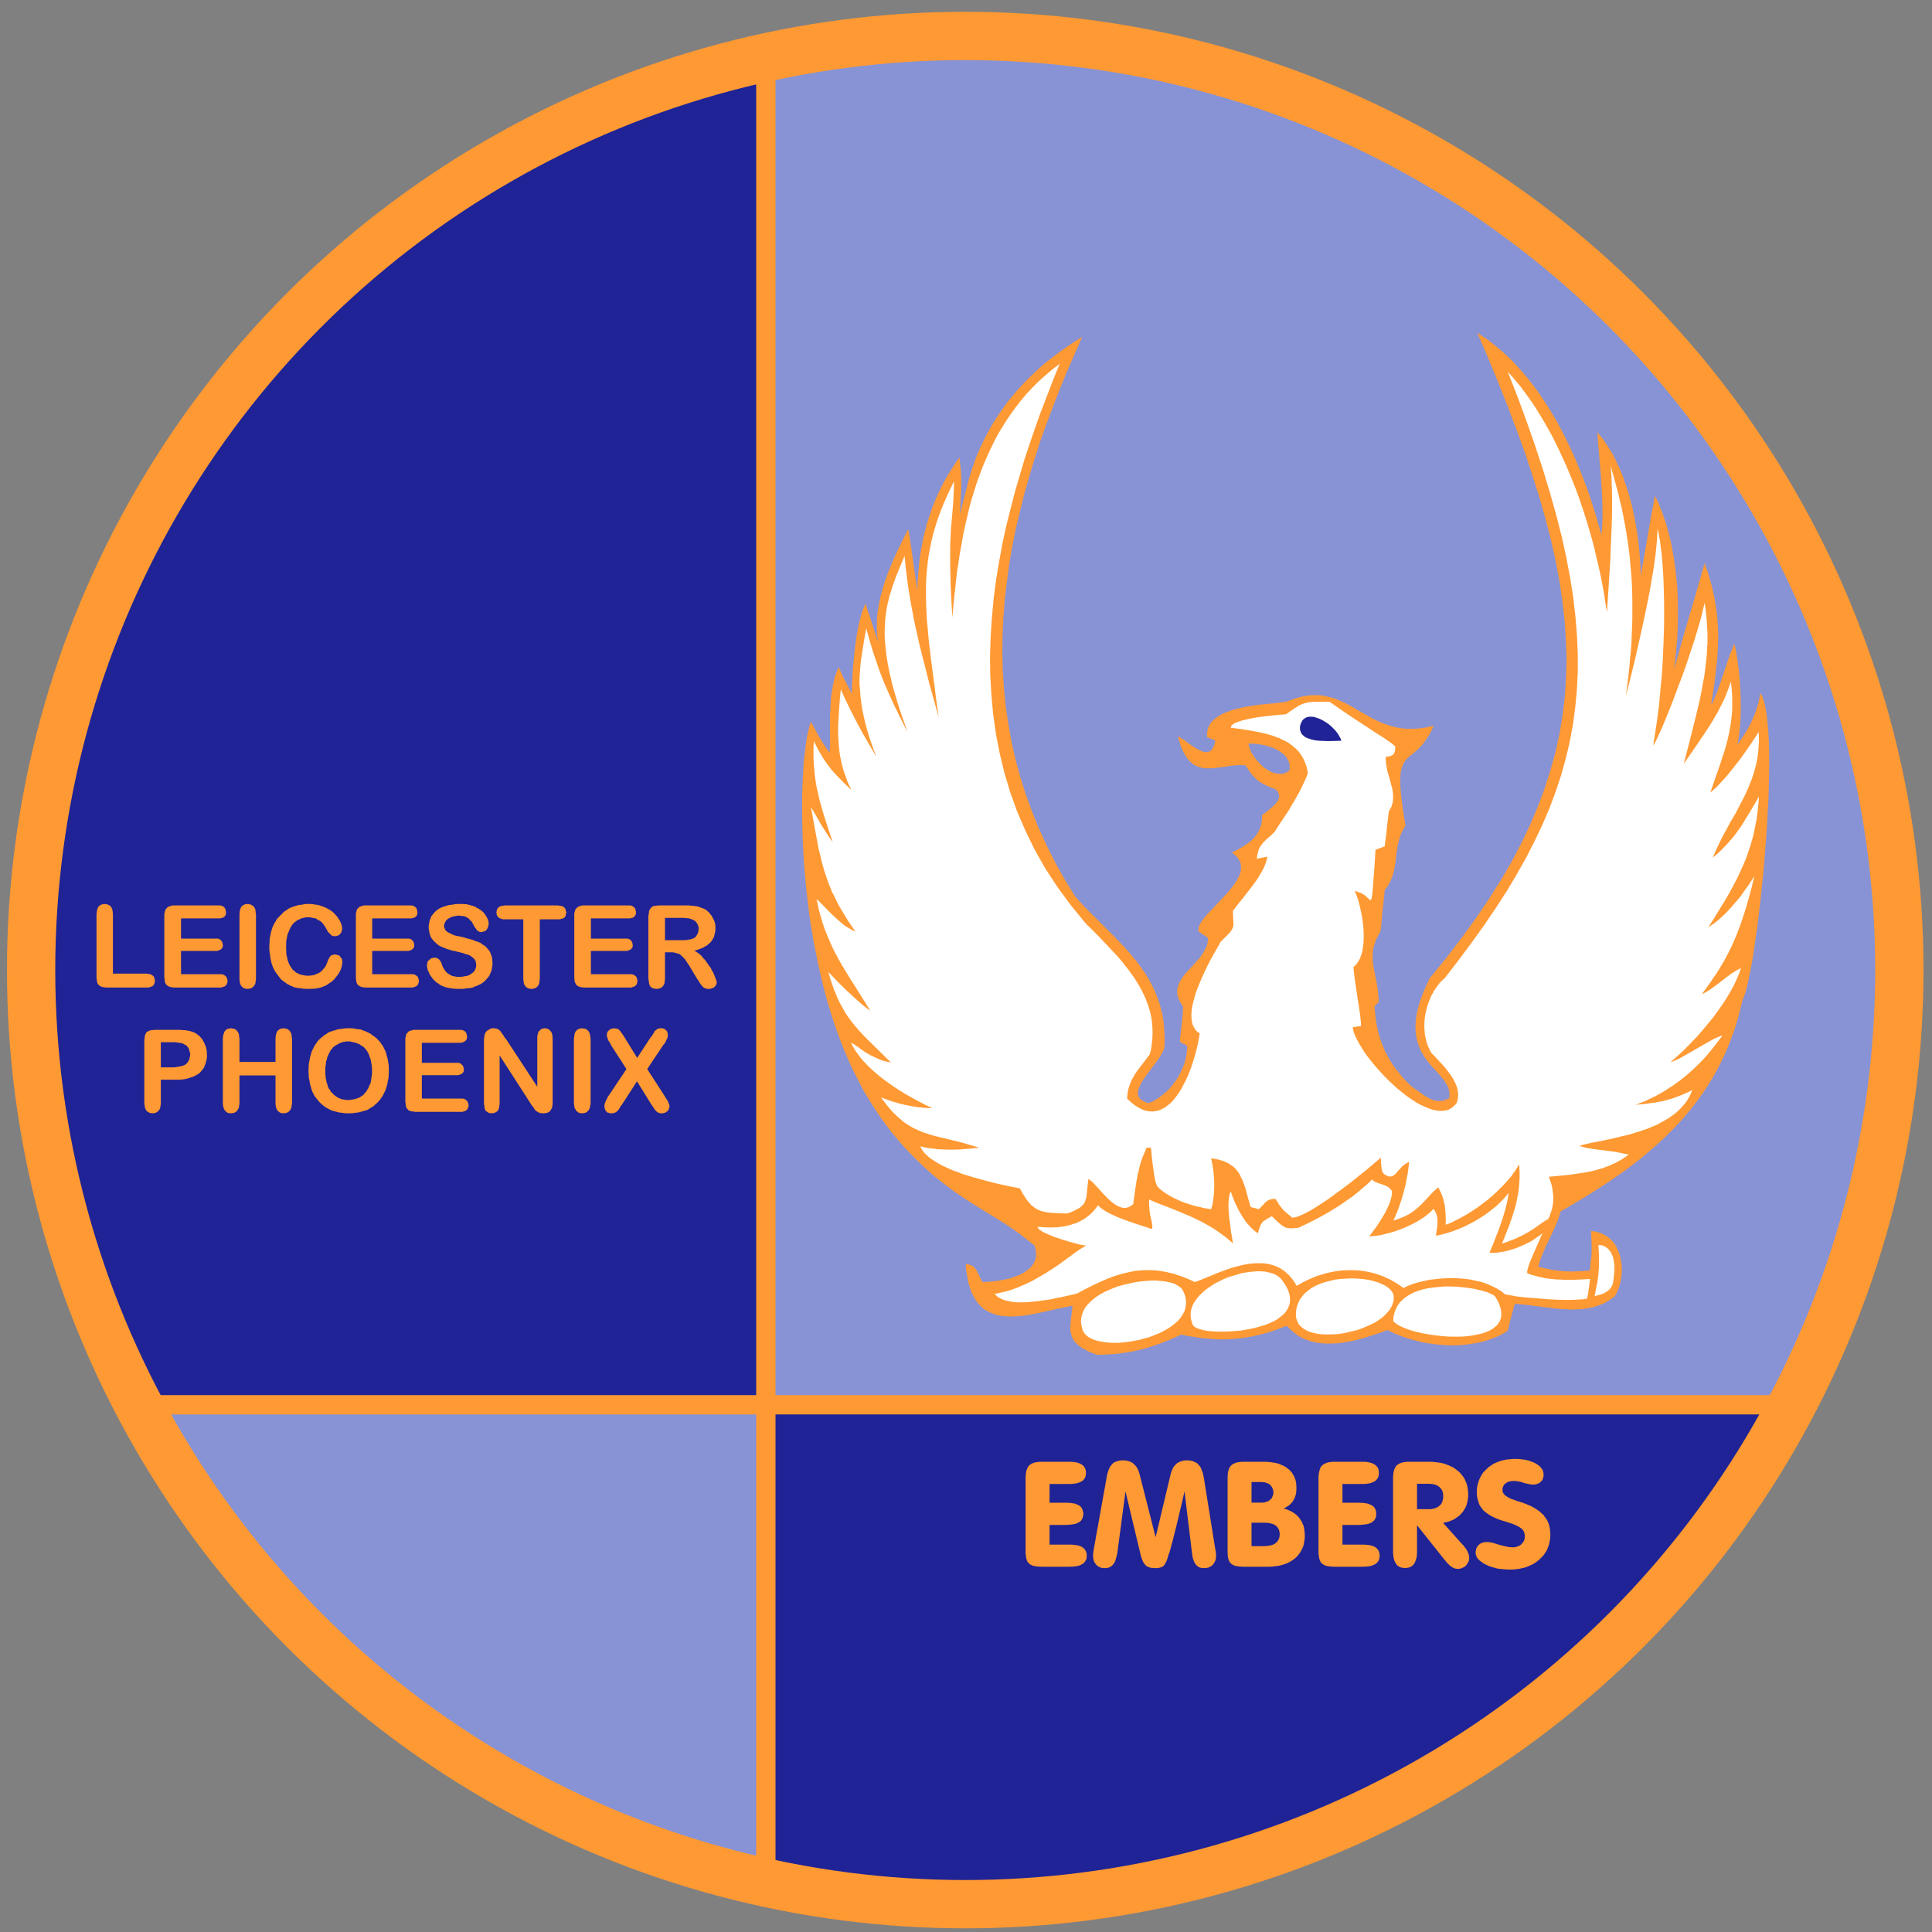 <?xml version="1.0" encoding="UTF-8"?>

<svg version="1.2" baseProfile="tiny" width="200mm" height="200mm" viewBox="0 0 20000 20000" preserveAspectRatio="xMidYMid" fill-rule="evenodd" stroke-width="28.222" stroke-linejoin="round" xmlns="http://www.w3.org/2000/svg" xmlns:xlink="http://www.w3.org/1999/xlink" xml:space="preserve">
 <rect x="0" y="0" width="20000" height="20000" fill="#808080" stroke="none"/>
 <g visibility="visible" id="MasterSlide_1_Default">
  <desc>LPMCC.net
  </desc>
  <rect fill="none" stroke="none" x="0" y="0" width="20000" height="20000"/>
 </g>
 <g visibility="visible" id="Slide_1_page1">

  <g id="Drawing_1">

   <circle id="SVGback" fill="rgb(135,147,213)" stroke="none" cx="9992" cy="10042" r="9670" />
   <path id="SVGquad1" fill="rgb(31,35,149)" stroke="none" d="M 7951,19479 L 7991,14582 18403,14576 18246,14846 18080,15108 17907,15364 17724,15618 17534,15863 17335,16103 17127,16337 16914,16563 16690,16783 16460,16998 16226,17205 15981,17403 15733,17597 15477,17782 15213,17960 14944,18130 14671,18294 14389,18445 14104,18592 13814,18730 13516,18858 13218,18981 12912,19092 12603,19195 12292,19290 11973,19373 11652,19449 11328,19513 10999,19568 10668,19614 10336,19650 9999,19674 9931,19678 9864,19680 9794,19684 9727,19684 9659,19684 9592,19684 9524,19680 9461,19678 9393,19674 9326,19672 9260,19669 9195,19663 9127,19657 9063,19650 9000,19644 8936,19638 8867,19630 8802,19623 8743,19614 8677,19604 8613,19596 8553,19586 8489,19577 8428,19565 8367,19555 8305,19547 8244,19535 8186,19525 8125,19513 8067,19501 8008,19491 7951,19479 Z"/>
   <path id="SVGquad2" fill="rgb(31,35,149)" stroke="none" d="M 1558,14588 L 1492,14463 1427,14338 1366,14209 1305,14084 1246,13952 1191,13824 1136,13693 1085,13558 1032,13427 984,13292 937,13154 893,13020 849,12883 806,12742 770,12605 734,12463 695,12323 666,12179 635,12039 605,11895 580,11752 556,11605 534,11461 514,11313 498,11168 482,11017 470,10871 458,10720 449,10572 446,10422 439,10271 439,10118 449,9693 476,9270 522,8852 586,8441 666,8035 764,7631 879,7236 1008,6848 1155,6466 1316,6090 1494,5727 1685,5368 1888,5019 2108,4681 2340,4350 2585,4030 2842,3720 3114,3421 3396,3137 3690,2861 3992,2599 4306,2348 4634,2114 4967,1890 5312,1679 5663,1487 6028,1305 6396,1141 6775,991 7162,860 7553,743 7954,645 7936,14545 1558,14588 Z"/>
   <circle id="SVGbezel" fill="none" stroke="rgb(255,153,51)" stroke-width="500" cx="9992" cy="10042" r="9670" />
   <line id="SVGvert" fill="none" stroke="rgb(255,153,51)" stroke-width="200" x1="7928" x2="7928" y1="800" y2="19500" />
   <line id="SVGhozi" fill="none" stroke="rgb(255,153,51)" stroke-width="200" x1="1600" x2="18600" y1="14542" y2="14542" />
   <path id="SVGgoldbird" fill="rgb(255,153,51)" stroke="none" d="M 11354,14025 L 11324,14013 11295,14001 11267,13990 11244,13977 11221,13966 11201,13953 11183,13941 11166,13929 11151,13915 11137,13902 11126,13889 11115,13876 11107,13862 11100,13847 11095,13832 11090,13818 11087,13802 11083,13787 11080,13771 11079,13754 11079,13719 11083,13683 11093,13604 11103,13516 10932,13552 10753,13592 10709,13601 10663,13610 10618,13617 10574,13622 10530,13625 10488,13628 10446,13628 10405,13625 10366,13622 10327,13615 10290,13603 10254,13589 10220,13572 10187,13552 10157,13527 10130,13498 10104,13464 10082,13427 10060,13385 10042,13335 10026,13282 10014,13222 10003,13158 9997,13087 10018,13089 10033,13092 10050,13096 10062,13104 10076,13111 10086,13121 10096,13133 10106,13145 10120,13173 10137,13203 10151,13237 10171,13272 10212,13270 10257,13267 10307,13262 10358,13254 10382,13249 10409,13244 10435,13238 10461,13231 10487,13222 10510,13214 10535,13204 10559,13195 10581,13182 10603,13172 10623,13157 10642,13144 10659,13128 10675,13114 10688,13096 10700,13079 10710,13060 10717,13040 10723,13019 10725,12996 10725,12973 10722,12948 10717,12921 10709,12894 10630,12831 10559,12776 10492,12728 10425,12682 10352,12636 10275,12588 10187,12535 10086,12472 9993,12412 9902,12351 9814,12287 9731,12222 9649,12156 9572,12087 9498,12016 9426,11944 9357,11871 9292,11795 9228,11719 9168,11640 9110,11560 9055,11477 9003,11395 8951,11310 8905,11223 8859,11134 8815,11046 8775,10955 8735,10862 8698,10767 8663,10672 8629,10574 8598,10476 8568,10376 8540,10274 8513,10171 8489,10067 8465,9961 8444,9854 8422,9745 8409,9663 8395,9580 8382,9499 8371,9414 8361,9329 8351,9246 8342,9160 8335,9075 8327,8991 8321,8906 8316,8821 8312,8739 8309,8656 8306,8575 8305,8495 8304,8415 8304,8337 8304,8262 8305,8188 8308,8116 8311,8046 8315,7980 8318,7915 8324,7852 8332,7792 8338,7735 8345,7684 8353,7633 8363,7586 8373,7544 8382,7507 8394,7472 8422,7521 8445,7563 8464,7599 8482,7631 8501,7663 8524,7698 8551,7740 8588,7792 8590,7761 8592,7722 8593,7678 8592,7627 8592,7514 8593,7388 8596,7323 8600,7258 8602,7225 8606,7193 8611,7161 8617,7130 8622,7099 8628,7069 8635,7039 8642,7010 8652,6982 8661,6957 8672,6930 8685,6906 8699,6943 8711,6972 8722,6996 8732,7019 8747,7043 8764,7076 8788,7122 8818,7182 8819,7110 8824,7008 8827,6948 8832,6884 8840,6817 8846,6747 8854,6677 8864,6605 8876,6537 8889,6469 8895,6438 8905,6407 8912,6377 8920,6348 8929,6320 8939,6296 8949,6271 8959,6249 8977,6303 8989,6339 9000,6368 9009,6396 9020,6431 9037,6482 9061,6557 9095,6664 9086,6624 9081,6584 9078,6544 9077,6502 9077,6461 9078,6420 9081,6378 9085,6337 9092,6296 9099,6254 9107,6213 9116,6172 9127,6132 9138,6090 9150,6052 9163,6012 9191,5934 9221,5859 9252,5786 9284,5716 9346,5587 9402,5478 9415,5547 9424,5610 9433,5669 9442,5731 9452,5802 9463,5888 9479,5991 9497,6120 9498,6071 9499,6022 9503,5973 9506,5924 9511,5876 9515,5829 9521,5783 9527,5735 9535,5689 9544,5644 9552,5598 9562,5552 9572,5509 9585,5463 9595,5420 9610,5378 9623,5333 9639,5291 9653,5249 9670,5207 9687,5166 9705,5125 9725,5083 9743,5043 9765,5003 9785,4965 9808,4925 9831,4887 9857,4848 9879,4811 9906,4773 9932,4735 9941,4818 9947,4878 9950,4925 9952,4971 9952,5024 9949,5092 9944,5189 9938,5322 9968,5202 10012,5030 10024,4979 10041,4925 10057,4872 10077,4814 10097,4755 10122,4694 10149,4631 10179,4568 10212,4503 10248,4436 10287,4370 10331,4302 10378,4234 10428,4163 10485,4095 10543,4026 10608,3956 10677,3888 10751,3818 10830,3750 10916,3683 11006,3616 11102,3551 11203,3487 11123,3669 11044,3849 10970,4031 10899,4214 10830,4396 10766,4577 10707,4760 10652,4943 10600,5126 10555,5309 10512,5491 10476,5674 10445,5857 10421,6040 10400,6220 10386,6403 10378,6586 10376,6768 10381,6948 10393,7130 10411,7312 10438,7492 10470,7673 10510,7853 10559,8034 10615,8212 10680,8391 10752,8571 10833,8748 10922,8926 11020,9101 11129,9278 11167,9322 11207,9366 11248,9408 11289,9450 11373,9533 11455,9616 11537,9697 11616,9780 11655,9822 11693,9864 11729,9908 11765,9951 11799,9997 11831,10043 11863,10088 11892,10138 11919,10187 11945,10237 11967,10290 11988,10345 12007,10399 12022,10458 12036,10517 12046,10579 12052,10643 12055,10709 12057,10778 12053,10849 12046,10869 12036,10890 12025,10909 12013,10931 11986,10972 11954,11016 11922,11058 11890,11100 11859,11143 11831,11183 11819,11204 11809,11222 11799,11241 11792,11259 11786,11277 11781,11295 11779,11311 11780,11328 11783,11342 11789,11356 11798,11369 11809,11381 11825,11393 11844,11402 11865,11412 11892,11419 11913,11411 11933,11401 11953,11392 11973,11378 11993,11366 12012,11353 12030,11339 12048,11323 12066,11309 12083,11292 12101,11275 12117,11257 12132,11239 12147,11220 12161,11201 12176,11181 12188,11161 12201,11140 12212,11118 12223,11097 12233,11076 12243,11053 12252,11032 12260,11010 12267,10987 12273,10964 12278,10942 12282,10919 12285,10896 12288,10873 12290,10851 12291,10828 12280,10822 12271,10816 12262,10810 12252,10806 12243,10801 12233,10795 12224,10790 12214,10784 12219,10725 12224,10673 12230,10626 12235,10585 12239,10546 12243,10506 12245,10464 12247,10419 12229,10392 12212,10365 12201,10340 12191,10316 12188,10292 12185,10268 12187,10245 12190,10223 12197,10201 12206,10180 12215,10159 12229,10138 12242,10117 12256,10098 12273,10077 12291,10057 12327,10018 12363,9979 12381,9958 12400,9938 12418,9917 12433,9896 12449,9875 12462,9852 12474,9829 12486,9808 12495,9784 12501,9760 12504,9734 12505,9708 12493,9701 12483,9692 12469,9685 12457,9675 12444,9668 12433,9660 12421,9653 12408,9643 12406,9626 12407,9608 12412,9589 12422,9567 12434,9545 12450,9524 12467,9500 12489,9474 12586,9371 12691,9259 12717,9230 12741,9201 12763,9174 12783,9145 12803,9116 12817,9087 12832,9059 12840,9030 12846,9003 12847,8975 12845,8948 12838,8923 12824,8898 12808,8873 12783,8849 12753,8826 12787,8808 12820,8792 12850,8774 12879,8756 12906,8738 12933,8719 12957,8698 12977,8677 12998,8654 13015,8628 13023,8616 13030,8603 13036,8589 13042,8575 13047,8560 13053,8544 13057,8528 13060,8512 13063,8495 13064,8477 13065,8459 13065,8438 13099,8413 13135,8384 13154,8368 13172,8353 13190,8336 13205,8320 13219,8302 13230,8285 13234,8276 13236,8267 13240,8258 13241,8248 13241,8238 13241,8230 13237,8219 13234,8210 13229,8200 13223,8190 13214,8179 13205,8170 13173,8159 13145,8147 13118,8136 13094,8124 13071,8112 13051,8100 13031,8087 13013,8074 12998,8058 12981,8043 12966,8025 12952,8009 12924,7969 12894,7922 12865,7921 12838,7921 12810,7921 12782,7923 12728,7929 12675,7938 12623,7945 12573,7951 12549,7953 12525,7953 12501,7954 12478,7953 12456,7951 12433,7946 12412,7941 12392,7933 12371,7923 12351,7911 12332,7895 12314,7879 12296,7858 12279,7834 12264,7808 12247,7779 12232,7744 12218,7706 12206,7666 12193,7621 12217,7634 12242,7650 12270,7669 12298,7691 12327,7711 12357,7732 12388,7751 12416,7765 12430,7771 12443,7779 12457,7782 12471,7785 12484,7786 12496,7786 12508,7783 12519,7780 12530,7773 12539,7765 12549,7755 12557,7741 12563,7727 12570,7709 12576,7688 12581,7664 12569,7661 12558,7656 12549,7652 12537,7647 12527,7644 12516,7639 12505,7635 12495,7632 12495,7602 12497,7573 12503,7546 12513,7521 12525,7498 12539,7477 12558,7456 12579,7439 12602,7421 12626,7406 12653,7391 12682,7378 12712,7367 12744,7355 12776,7345 12810,7337 12844,7327 12879,7320 12913,7314 12948,7308 13019,7297 13088,7290 13213,7278 13314,7265 13374,7242 13433,7223 13488,7209 13542,7200 13592,7196 13640,7196 13689,7200 13733,7209 13776,7219 13820,7232 13861,7249 13900,7266 13941,7286 13981,7308 14019,7329 14058,7353 14137,7397 14218,7443 14260,7463 14304,7483 14347,7499 14394,7514 14441,7527 14491,7537 14543,7543 14597,7545 14654,7544 14714,7538 14777,7528 14841,7511 14821,7557 14801,7597 14779,7632 14758,7662 14739,7690 14719,7714 14699,7735 14680,7755 14643,7787 14609,7816 14592,7828 14578,7842 14563,7856 14551,7869 14541,7886 14529,7903 14520,7922 14513,7945 14505,7970 14500,7997 14497,8028 14495,8065 14495,8105 14497,8149 14501,8201 14507,8258 14515,8319 14524,8388 14536,8463 14550,8547 14538,8567 14525,8589 14514,8610 14503,8632 14496,8654 14489,8675 14483,8696 14477,8717 14467,8761 14461,8803 14455,8844 14450,8887 14446,8928 14438,8969 14431,9010 14420,9052 14414,9071 14406,9093 14397,9113 14388,9133 14377,9153 14365,9174 14352,9193 14335,9213 14330,9265 14324,9319 14319,9373 14312,9427 14307,9482 14302,9536 14298,9590 14291,9643 14276,9668 14264,9692 14251,9716 14241,9739 14234,9762 14226,9785 14219,9807 14216,9828 14212,9850 14211,9872 14210,9892 14210,9914 14211,9935 14212,9955 14214,9976 14217,9998 14233,10082 14251,10172 14259,10219 14265,10269 14267,10294 14270,10321 14271,10348 14271,10376 14266,10381 14260,10386 14255,10392 14249,10396 14243,10401 14239,10408 14234,10413 14229,10419 14234,10481 14241,10541 14249,10599 14261,10653 14273,10707 14290,10759 14298,10784 14307,10809 14318,10834 14328,10858 14338,10884 14352,10907 14364,10931 14376,10955 14391,10980 14406,11003 14421,11026 14438,11050 14476,11097 14514,11146 14557,11193 14606,11242 14650,11274 14697,11306 14719,11323 14743,11340 14768,11354 14792,11369 14816,11380 14841,11389 14854,11393 14868,11395 14880,11396 14894,11398 14906,11398 14921,11396 14934,11395 14946,11392 14961,11386 14975,11381 14990,11374 15003,11366 15005,11337 15004,11309 14999,11282 14991,11257 14979,11233 14965,11209 14949,11185 14931,11161 14890,11114 14845,11063 14821,11038 14799,11011 14777,10984 14755,10955 14736,10923 14716,10891 14699,10856 14684,10818 14672,10779 14662,10737 14656,10692 14653,10644 14654,10593 14659,10540 14669,10481 14684,10419 14704,10353 14730,10283 14762,10207 14799,10129 14969,9920 15127,9714 15274,9512 15410,9312 15534,9116 15648,8921 15750,8727 15842,8534 15922,8344 15993,8154 16053,7965 16105,7776 16146,7586 16177,7396 16200,7205 16212,7012 16217,6817 16210,6621 16197,6421 16174,6219 16143,6014 16104,5805 16056,5592 16000,5376 15938,5155 15866,4929 15789,4695 15703,4459 15611,4215 15512,3965 15406,3708 15293,3445 15357,3487 15420,3531 15481,3580 15541,3630 15599,3682 15655,3736 15708,3794 15761,3853 15813,3913 15861,3976 15910,4039 15956,4106 16000,4173 16044,4242 16085,4310 16126,4380 16164,4451 16201,4524 16236,4597 16271,4669 16304,4743 16335,4817 16365,4890 16394,4964 16422,5037 16448,5109 16472,5183 16495,5255 16518,5326 16538,5396 16558,5467 16577,5534 16581,5509 16583,5480 16585,5450 16587,5417 16589,5346 16588,5269 16587,5190 16583,5106 16578,5020 16573,4937 16560,4777 16548,4637 16540,4533 16536,4475 16560,4504 16590,4541 16622,4586 16655,4637 16673,4666 16693,4698 16709,4731 16727,4766 16745,4805 16764,4844 16780,4885 16800,4931 16815,4977 16833,5026 16849,5077 16866,5130 16880,5186 16896,5243 16909,5304 16922,5367 16934,5433 16946,5502 16956,5573 16965,5646 16972,5723 16978,5801 16983,5883 16986,5966 16999,5880 17017,5778 17036,5670 17055,5557 17075,5444 17094,5332 17115,5227 17132,5131 17152,5174 17173,5219 17191,5265 17210,5313 17226,5360 17243,5409 17257,5458 17271,5510 17285,5563 17298,5615 17309,5669 17318,5724 17328,5778 17336,5835 17344,5892 17350,5949 17356,6008 17362,6066 17365,6125 17368,6185 17369,6245 17370,6307 17370,6368 17369,6430 17368,6492 17365,6553 17362,6617 17356,6680 17351,6742 17345,6806 17338,6869 17330,6933 17387,6726 17436,6552 17480,6404 17518,6275 17552,6159 17583,6050 17614,5943 17646,5829 17663,5880 17681,5929 17695,5977 17709,6025 17722,6073 17732,6119 17743,6166 17752,6212 17759,6256 17766,6302 17772,6345 17777,6391 17780,6434 17783,6478 17785,6522 17787,6566 17787,6610 17785,6653 17784,6697 17782,6741 17776,6830 17766,6918 17756,7010 17744,7101 17729,7196 17714,7294 17719,7289 17724,7280 17730,7268 17738,7255 17753,7219 17771,7175 17809,7069 17849,6952 17886,6840 17920,6746 17935,6710 17944,6683 17948,6676 17951,6670 17954,6668 17955,6670 17966,6712 17974,6760 17983,6815 17992,6874 18000,6937 18007,7005 18012,7075 18016,7148 18019,7221 18020,7295 18020,7369 18018,7443 18013,7514 18006,7582 18002,7616 17997,7649 17991,7680 17984,7710 18026,7650 18066,7590 18084,7560 18102,7528 18119,7496 18134,7463 18150,7428 18164,7395 18176,7361 18188,7325 18199,7289 18208,7252 18216,7214 18222,7173 18244,7212 18261,7261 18276,7324 18288,7395 18297,7478 18305,7568 18311,7667 18314,7773 18315,7886 18314,8005 18311,8128 18308,8255 18300,8385 18293,8518 18285,8651 18274,8786 18264,8921 18252,9054 18238,9186 18225,9314 18210,9441 18196,9562 18179,9677 18164,9787 18149,9891 18132,9986 18115,10074 18099,10151 18083,10219 18068,10276 18052,10322 18038,10354 18018,10437 17997,10520 17973,10603 17947,10683 17918,10761 17888,10838 17854,10915 17819,10990 17782,11062 17742,11134 17699,11206 17654,11276 17606,11346 17557,11413 17504,11481 17448,11548 17391,11614 17329,11679 17265,11743 17199,11807 17128,11871 17056,11933 16981,11995 16902,12057 16820,12119 16735,12178 16647,12239 16554,12299 16460,12359 16362,12419 16260,12480 16156,12540 16147,12571 16136,12604 16124,12638 16109,12675 16075,12752 16038,12829 16000,12907 15968,12983 15954,13018 15942,13051 15933,13084 15926,13114 15993,13130 16057,13143 16088,13148 16118,13152 16149,13156 16179,13158 16210,13161 16241,13161 16274,13163 16307,13161 16341,13160 16380,13158 16417,13156 16458,13152 16463,13096 16466,13056 16472,13026 16475,12997 16476,12962 16477,12914 16475,12843 16471,12743 16504,12747 16535,12754 16563,12762 16589,12772 16614,12787 16638,12800 16659,12817 16679,12835 16697,12854 16713,12874 16727,12897 16739,12920 16750,12945 16761,12969 16768,12995 16776,13021 16780,13049 16784,13077 16788,13104 16789,13132 16789,13158 16788,13186 16784,13213 16780,13240 16776,13266 16770,13292 16764,13315 16754,13339 16745,13362 16737,13382 16726,13403 16714,13422 16686,13441 16659,13461 16632,13476 16603,13492 16575,13504 16544,13516 16514,13525 16484,13534 16453,13540 16422,13546 16390,13551 16358,13553 16327,13554 16294,13556 16260,13556 16228,13554 16162,13551 16093,13545 16025,13536 15956,13528 15887,13519 15819,13510 15750,13503 15682,13497 15671,13532 15662,13566 15653,13601 15643,13636 15633,13672 15625,13707 15617,13742 15606,13778 15574,13797 15542,13816 15507,13832 15473,13847 15437,13861 15401,13873 15364,13884 15325,13895 15287,13902 15247,13909 15209,13915 15168,13920 15127,13924 15086,13926 15045,13927 15003,13927 14962,13925 14921,13921 14878,13918 14837,13913 14796,13907 14754,13901 14713,13893 14672,13882 14631,13872 14590,13860 14550,13847 14512,13834 14472,13818 14435,13804 14397,13785 14361,13769 14289,13796 14216,13820 14142,13844 14070,13865 14034,13873 13997,13882 13962,13888 13926,13895 13891,13900 13856,13905 13821,13907 13787,13908 13754,13909 13720,13908 13687,13906 13655,13902 13624,13897 13592,13891 13561,13882 13531,13872 13502,13861 13473,13847 13445,13831 13419,13814 13394,13794 13370,13773 13346,13751 13321,13724 13249,13752 13179,13777 13110,13799 13042,13816 12976,13832 12911,13843 12879,13848 12846,13853 12814,13856 12781,13860 12749,13862 12716,13864 12684,13865 12650,13865 12617,13865 12584,13864 12550,13861 12516,13858 12446,13852 12375,13842 12302,13831 12227,13816 12171,13842 12116,13866 12061,13888 12008,13908 11955,13927 11902,13944 11851,13960 11798,13973 11745,13986 11693,13996 11639,14004 11584,14012 11529,14017 11473,14021 11414,14024 11354,14025 Z"/>

<g id="SVGwhitebird">
   <path fill="rgb(255,255,255)" stroke="none" d="M 11207,13770 L 11196,13726 11190,13687 11192,13648 11200,13611 11213,13576 11231,13541 11255,13509 11283,13480 11315,13451 11351,13423 11390,13398 11432,13375 11476,13355 11523,13335 11572,13317 11621,13303 11671,13291 11723,13279 11773,13270 11823,13264 11872,13260 11922,13256 11967,13256 12013,13260 12055,13264 12094,13272 12131,13280 12165,13293 12191,13308 12217,13325 12236,13344 12249,13367 12267,13410 12276,13452 12278,13493 12273,13532 12264,13568 12245,13604 12223,13639 12197,13670 12165,13699 12129,13728 12089,13754 12047,13778 12001,13801 11954,13820 11904,13840 11853,13854 11801,13869 11748,13879 11697,13888 11644,13895 11593,13900 11543,13901 11493,13900 11448,13896 11404,13889 11362,13881 11326,13870 11292,13855 11263,13838 11239,13818 11221,13796 11207,13770 Z"/>
   <path fill="rgb(255,255,255)" stroke="none" d="M 14423,13678 L 14425,13633 14434,13593 14448,13556 14464,13521 14486,13489 14512,13462 14541,13436 14572,13414 14607,13394 14644,13376 14683,13362 14724,13349 14767,13339 14811,13332 14857,13326 14902,13322 14947,13318 14994,13317 15040,13318 15086,13320 15130,13325 15175,13329 15216,13335 15257,13341 15294,13350 15331,13358 15364,13368 15394,13376 15419,13387 15443,13398 15463,13408 15477,13420 15506,13469 15526,13517 15538,13559 15542,13599 15540,13635 15530,13668 15513,13698 15491,13724 15464,13747 15431,13769 15394,13785 15352,13801 15308,13812 15259,13822 15210,13830 15157,13835 15103,13837 15049,13837 14993,13836 14937,13832 14880,13826 14827,13819 14773,13811 14720,13801 14671,13789 14622,13777 14579,13763 14539,13748 14502,13731 14470,13714 14444,13696 14423,13678 Z"/>
   <path fill="rgb(255,255,255)" stroke="none" d="M 12348,13716 L 12335,13680 12327,13643 12325,13609 12327,13575 12336,13540 12349,13506 12367,13475 12389,13444 12413,13414 12442,13386 12473,13358 12508,13332 12546,13306 12585,13282 12626,13262 12668,13241 12711,13223 12756,13209 12800,13196 12845,13182 12889,13174 12934,13167 12976,13163 13019,13160 13059,13161 13098,13164 13134,13172 13167,13180 13197,13192 13225,13208 13250,13227 13270,13249 13305,13299 13330,13346 13347,13392 13354,13434 13354,13473 13347,13509 13332,13545 13313,13576 13288,13605 13256,13631 13222,13657 13182,13680 13139,13699 13093,13717 13043,13731 12994,13746 12941,13757 12888,13767 12835,13775 12782,13779 12729,13783 12679,13785 12629,13785 12582,13784 12537,13781 12496,13776 12459,13770 12426,13761 12398,13752 12375,13741 12359,13729 12348,13716 Z"/>
   <path fill="rgb(255,255,255)" stroke="none" d="M 13415,13618 L 13417,13571 13424,13529 13438,13491 13455,13454 13478,13422 13504,13391 13536,13364 13569,13339 13607,13316 13646,13298 13690,13281 13733,13268 13780,13256 13826,13246 13874,13240 13922,13237 13970,13234 14018,13234 14065,13237 14111,13241 14154,13247 14198,13256 14237,13267 14275,13279 14308,13294 14340,13309 14366,13327 14389,13346 14407,13367 14420,13389 14427,13412 14429,13438 14425,13471 14415,13504 14400,13535 14381,13565 14356,13593 14330,13621 14299,13647 14264,13671 14228,13693 14187,13713 14146,13731 14104,13749 14058,13766 14012,13778 13965,13789 13920,13800 13874,13807 13827,13812 13781,13814 13737,13814 13693,13813 13652,13810 13613,13802 13577,13793 13543,13781 13512,13766 13485,13748 13462,13728 13443,13706 13430,13680 13419,13649 13415,13618 Z"/>
   <path fill="rgb(255,255,255)" stroke="none" d="M 10296,13394 L 10336,13387 10375,13377 10415,13368 10456,13357 10494,13343 10533,13329 10570,13312 10608,13297 10646,13279 10682,13262 10718,13241 10752,13222 10821,13182 10884,13142 10946,13101 11002,13060 11055,13022 11102,12988 11145,12956 11184,12930 11216,12910 11242,12895 11225,12892 11201,12888 11170,12882 11133,12872 11095,12861 11052,12849 11008,12836 10965,12821 10922,12807 10881,12791 10842,12774 10810,12760 10794,12752 10781,12743 10770,12736 10759,12729 10751,12722 10746,12713 10742,12706 10741,12700 10776,12702 10811,12705 10843,12706 10876,12707 10906,12706 10936,12705 10964,12702 10991,12699 11017,12695 11042,12690 11066,12684 11089,12678 11109,12671 11131,12664 11151,12657 11170,12647 11188,12638 11204,12630 11221,12619 11236,12610 11265,12588 11290,12567 11313,12545 11332,12522 11350,12500 11365,12477 11386,12496 11411,12516 11438,12534 11468,12551 11499,12567 11533,12583 11568,12599 11604,12613 11681,12642 11762,12670 11844,12696 11924,12723 11928,12713 11929,12703 11929,12693 11928,12679 11923,12652 11916,12617 11906,12577 11900,12531 11898,12505 11896,12477 11895,12448 11896,12417 11942,12438 11989,12457 12041,12477 12091,12496 12202,12541 12315,12588 12373,12616 12431,12643 12489,12675 12546,12708 12575,12726 12602,12744 12629,12764 12657,12784 12685,12805 12711,12826 12738,12849 12763,12872 12755,12819 12744,12753 12734,12676 12724,12598 12721,12557 12718,12518 12717,12481 12718,12446 12721,12412 12724,12382 12728,12368 12731,12354 12737,12344 12741,12332 12751,12363 12762,12394 12775,12425 12788,12457 12803,12487 12817,12517 12833,12547 12850,12576 12868,12605 12886,12631 12905,12658 12927,12682 12948,12706 12971,12728 12995,12748 13022,12767 13034,12724 13046,12691 13052,12678 13058,12667 13065,12659 13071,12649 13080,12642 13088,12636 13098,12630 13108,12622 13134,12608 13166,12590 13211,12634 13247,12666 13261,12678 13277,12690 13290,12697 13303,12705 13317,12710 13330,12712 13344,12714 13360,12716 13395,12714 13441,12710 13526,12670 13615,12625 13662,12600 13709,12574 13757,12547 13805,12517 13856,12486 13905,12453 13954,12418 14006,12382 14056,12342 14106,12299 14157,12256 14207,12208 14208,12211 14211,12216 14213,12220 14216,12223 14226,12229 14237,12235 14265,12247 14296,12257 14328,12268 14355,12280 14367,12286 14376,12292 14381,12295 14383,12299 14385,12303 14387,12306 14391,12309 14396,12311 14400,12315 14403,12320 14406,12324 14408,12332 14409,12340 14409,12348 14408,12369 14403,12394 14396,12422 14385,12454 14371,12488 14354,12525 14332,12566 14307,12608 14279,12653 14248,12700 14212,12748 14174,12799 14208,12796 14246,12793 14288,12787 14331,12776 14377,12765 14424,12752 14472,12735 14520,12717 14567,12697 14614,12675 14659,12651 14702,12626 14721,12613 14742,12600 14761,12586 14778,12572 14796,12557 14811,12543 14826,12528 14839,12513 14849,12528 14860,12546 14864,12554 14869,12566 14873,12578 14876,12593 14879,12607 14880,12626 14881,12646 14880,12669 14879,12694 14875,12723 14870,12755 14864,12791 14888,12788 14911,12783 14935,12776 14961,12770 15011,12755 15063,12737 15116,12716 15168,12693 15221,12666 15272,12638 15323,12608 15372,12576 15419,12541 15465,12505 15487,12487 15508,12468 15529,12448 15548,12428 15567,12409 15585,12388 15602,12368 15618,12347 15613,12379 15608,12412 15601,12447 15592,12483 15582,12522 15571,12561 15559,12601 15546,12641 15517,12724 15485,12806 15453,12888 15419,12966 15431,12968 15443,12969 15455,12969 15471,12969 15501,12967 15535,12962 15571,12956 15608,12947 15648,12935 15688,12923 15727,12907 15766,12890 15806,12872 15843,12853 15878,12832 15910,12809 15942,12788 15968,12764 15940,12829 15911,12895 15883,12959 15857,13020 15834,13074 15819,13120 15814,13140 15810,13156 15809,13170 15810,13180 15848,13195 15884,13205 15921,13215 15958,13223 15998,13232 16037,13237 16075,13241 16115,13245 16156,13246 16197,13249 16239,13249 16282,13249 16369,13245 16460,13240 16458,13260 16455,13281 16452,13308 16448,13337 16443,13365 16440,13394 16434,13421 16429,13444 16388,13450 16340,13453 16288,13456 16230,13457 16170,13456 16109,13454 16045,13451 15982,13446 15919,13441 15858,13436 15800,13432 15745,13426 15695,13420 15650,13411 15612,13405 15580,13399 15554,13377 15526,13358 15496,13339 15465,13323 15432,13308 15400,13294 15366,13281 15331,13270 15294,13262 15258,13254 15222,13246 15184,13241 15147,13237 15110,13234 15071,13232 15034,13232 14997,13232 14959,13233 14923,13235 14887,13238 14850,13243 14815,13246 14781,13252 14748,13260 14715,13267 14684,13274 14655,13282 14626,13292 14598,13302 14574,13311 14550,13323 14527,13334 14495,13309 14461,13287 14427,13267 14394,13247 14359,13232 14324,13215 14289,13202 14252,13190 14217,13179 14181,13170 14145,13163 14109,13157 14072,13152 14036,13150 14000,13149 13964,13149 13928,13150 13892,13152 13856,13156 13821,13161 13786,13168 13751,13175 13716,13184 13680,13195 13646,13205 13613,13217 13580,13231 13548,13245 13515,13261 13484,13276 13453,13294 13423,13311 13400,13272 13373,13235 13346,13203 13315,13175 13285,13150 13254,13130 13222,13114 13188,13101 13153,13090 13117,13083 13082,13078 13043,13077 13007,13077 12970,13079 12932,13083 12894,13089 12856,13097 12818,13107 12781,13116 12744,13127 12672,13152 12601,13179 12534,13207 12473,13232 12418,13254 12367,13272 12324,13250 12279,13232 12238,13215 12196,13202 12155,13187 12116,13178 12076,13168 12037,13161 11998,13155 11960,13151 11922,13149 11886,13148 11848,13149 11811,13151 11775,13154 11739,13158 11703,13166 11667,13174 11632,13182 11596,13192 11558,13203 11523,13215 11487,13229 11451,13243 11379,13275 11304,13310 11230,13347 11153,13389 11093,13404 11035,13417 10981,13429 10930,13439 10881,13450 10835,13457 10790,13463 10750,13469 10711,13473 10675,13476 10640,13480 10608,13481 10577,13482 10551,13482 10524,13481 10500,13480 10478,13476 10457,13473 10438,13469 10421,13465 10404,13461 10390,13456 10375,13451 10363,13444 10340,13433 10322,13420 10308,13406 10296,13394 Z"/>
   <path fill="rgb(255,255,255)" stroke="none" d="M 16507,13417 L 16516,13374 16524,13329 16535,13279 16543,13222 16547,13190 16549,13156 16552,13120 16553,13080 16553,13038 16553,12991 16550,12942 16547,12888 16567,12889 16585,12892 16595,12896 16605,12900 16613,12903 16622,12908 16631,12915 16640,12921 16647,12929 16654,12936 16662,12947 16670,12955 16676,12965 16682,12977 16686,12989 16693,13001 16697,13015 16701,13028 16705,13044 16707,13060 16709,13077 16712,13093 16712,13113 16713,13133 16712,13152 16711,13173 16709,13196 16707,13217 16703,13241 16700,13267 16697,13278 16695,13290 16693,13299 16688,13309 16683,13317 16678,13327 16673,13334 16667,13341 16653,13356 16638,13368 16622,13377 16606,13387 16589,13394 16573,13400 16558,13404 16544,13408 16520,13414 16507,13417 Z"/>
   <path fill="rgb(255,255,255)" stroke="none" d="M 13377,12605 L 13342,12576 13314,12552 13293,12534 13276,12515 13260,12495 13244,12474 13226,12446 13205,12411 13188,12411 13171,12412 13158,12415 13146,12418 13135,12422 13125,12428 13116,12433 13106,12441 13090,12456 13074,12475 13055,12494 13033,12517 13023,12515 13011,12512 13000,12509 12990,12506 12978,12504 12969,12501 12959,12499 12947,12495 12918,12397 12894,12306 12880,12265 12865,12226 12857,12206 12848,12190 12840,12172 12832,12156 12821,12139 12810,12125 12799,12109 12786,12096 12773,12082 12757,12070 12741,12060 12724,12048 12706,12038 12687,12030 12666,12020 12644,12013 12620,12005 12595,12001 12567,11995 12538,11991 12551,12056 12561,12121 12564,12153 12567,12186 12569,12218 12570,12251 12570,12283 12569,12316 12567,12350 12564,12382 12560,12416 12555,12450 12548,12483 12538,12517 12501,12512 12463,12506 12425,12496 12386,12488 12345,12477 12307,12464 12268,12452 12231,12438 12193,12421 12156,12404 12122,12386 12089,12367 12058,12347 12029,12326 12002,12303 11980,12281 11967,12249 11959,12221 11953,12192 11947,12158 11941,12115 11933,12058 11924,11981 11915,11881 11907,11881 11902,11881 11896,11881 11892,11881 11887,11881 11881,11881 11875,11881 11870,11881 11854,11918 11839,11952 11825,11987 11812,12023 11803,12057 11793,12092 11786,12127 11777,12162 11764,12233 11753,12306 11742,12383 11732,12463 11716,12477 11700,12487 11685,12495 11669,12501 11653,12504 11638,12504 11621,12503 11606,12499 11590,12493 11574,12486 11557,12477 11541,12468 11526,12456 11510,12445 11494,12430 11479,12417 11449,12387 11419,12356 11390,12324 11362,12293 11336,12265 11312,12240 11300,12229 11289,12221 11278,12211 11267,12205 11257,12287 11251,12352 11248,12379 11244,12401 11237,12423 11231,12442 11226,12451 11221,12459 11215,12468 11208,12475 11202,12482 11194,12489 11185,12496 11174,12504 11151,12517 11124,12531 11091,12546 11052,12561 11000,12561 10952,12559 10908,12557 10870,12554 10834,12549 10801,12542 10786,12539 10771,12534 10757,12528 10743,12522 10730,12515 10717,12507 10706,12499 10693,12489 10682,12480 10670,12469 10659,12457 10648,12444 10626,12416 10604,12382 10581,12345 10558,12302 10451,12281 10314,12251 10238,12232 10159,12210 10078,12188 9996,12163 9955,12150 9917,12134 9876,12121 9838,12104 9802,12088 9766,12072 9733,12055 9700,12036 9670,12016 9641,11998 9615,11978 9591,11956 9570,11936 9552,11913 9538,11890 9524,11867 9552,11873 9580,11879 9610,11885 9642,11889 9676,11892 9710,11897 9747,11898 9784,11900 9825,11901 9865,11901 9907,11900 9952,11898 9996,11894 10042,11891 10089,11886 10138,11881 10050,11855 9968,11831 9893,11812 9820,11794 9751,11778 9684,11761 9653,11753 9622,11744 9592,11733 9562,11724 9534,11713 9505,11700 9477,11688 9449,11674 9421,11658 9393,11640 9365,11622 9339,11601 9313,11579 9286,11555 9258,11529 9231,11500 9204,11469 9177,11435 9149,11399 9120,11360 9157,11374 9191,11386 9225,11398 9257,11408 9290,11417 9322,11427 9353,11434 9386,11441 9417,11447 9450,11453 9482,11458 9515,11463 9582,11469 9653,11473 9582,11439 9511,11402 9444,11365 9376,11327 9310,11287 9248,11246 9190,11205 9132,11162 9104,11140 9078,11118 9053,11096 9028,11075 9004,11052 8980,11029 8959,11005 8938,10984 8918,10961 8898,10937 8882,10913 8864,10890 8849,10866 8834,10842 8821,10818 8809,10793 8827,10803 8847,10814 8864,10827 8883,10839 8921,10867 8962,10896 8986,10909 9013,10925 9041,10938 9071,10952 9103,10966 9139,10979 9179,10990 9223,10999 9120,10898 9024,10803 8978,10759 8933,10712 8889,10665 8847,10615 8826,10590 8807,10564 8787,10537 8767,10509 8749,10481 8731,10449 8714,10418 8696,10386 8679,10352 8663,10316 8648,10277 8631,10239 8618,10198 8602,10154 8589,10109 8575,10062 8639,10128 8700,10191 8760,10250 8817,10302 8871,10352 8920,10395 8943,10414 8966,10431 8986,10448 9008,10461 8914,10310 8826,10171 8784,10104 8744,10038 8705,9973 8669,9908 8634,9842 8601,9772 8587,9738 8571,9703 8557,9667 8542,9631 8529,9594 8516,9556 8505,9517 8493,9477 8482,9436 8471,9393 8463,9350 8453,9306 8507,9359 8559,9412 8608,9462 8658,9508 8683,9531 8706,9550 8731,9571 8755,9589 8781,9604 8806,9620 8830,9632 8856,9643 8825,9600 8795,9556 8767,9513 8742,9471 8717,9430 8693,9389 8671,9349 8652,9310 8633,9271 8613,9233 8598,9194 8582,9157 8568,9118 8555,9081 8542,9042 8530,9005 8509,8930 8491,8853 8472,8778 8458,8699 8427,8532 8395,8354 8418,8394 8441,8432 8463,8471 8486,8512 8511,8554 8541,8601 8576,8656 8620,8717 8576,8585 8535,8459 8516,8397 8499,8336 8482,8276 8469,8214 8454,8153 8444,8090 8435,8027 8429,7960 8423,7893 8421,7823 8421,7787 8421,7751 8422,7711 8426,7673 8445,7712 8464,7750 8483,7785 8503,7818 8523,7851 8543,7881 8564,7911 8587,7940 8608,7969 8634,7997 8659,8025 8687,8054 8746,8114 8814,8179 8799,8148 8784,8117 8771,8086 8760,8054 8749,8023 8738,7993 8729,7963 8720,7933 8713,7903 8706,7874 8700,7844 8695,7814 8690,7783 8687,7753 8684,7722 8682,7692 8677,7629 8676,7566 8677,7501 8681,7433 8685,7363 8690,7291 8696,7215 8704,7136 8738,7213 8772,7284 8807,7356 8846,7432 8888,7513 8939,7605 9000,7711 9073,7835 9049,7774 9027,7712 9007,7656 8989,7599 8973,7544 8959,7491 8947,7442 8936,7391 8926,7344 8919,7298 8913,7254 8908,7211 8905,7168 8902,7128 8898,7088 8898,7048 8898,7011 8901,6974 8903,6939 8906,6903 8913,6834 8923,6767 8944,6635 8967,6504 8988,6579 9008,6649 9028,6717 9049,6782 9071,6847 9093,6911 9116,6974 9140,7036 9166,7099 9193,7161 9222,7225 9252,7291 9285,7359 9319,7428 9356,7502 9394,7578 9362,7485 9331,7396 9303,7312 9278,7230 9256,7153 9235,7078 9219,7007 9203,6939 9191,6874 9180,6811 9172,6751 9166,6692 9161,6637 9158,6584 9158,6531 9160,6481 9162,6431 9167,6383 9173,6337 9180,6291 9190,6245 9201,6202 9211,6158 9226,6114 9239,6071 9255,6026 9270,5983 9288,5938 9325,5848 9364,5754 9377,5883 9394,6020 9404,6094 9417,6173 9432,6259 9449,6349 9468,6449 9492,6555 9518,6673 9550,6799 9585,6936 9623,7087 9669,7250 9717,7426 9688,7215 9663,7017 9639,6834 9618,6662 9610,6580 9603,6499 9595,6422 9591,6346 9588,6273 9586,6201 9586,6130 9586,6061 9588,5993 9593,5925 9600,5859 9607,5794 9617,5728 9630,5663 9643,5598 9659,5533 9678,5467 9699,5399 9722,5333 9747,5266 9776,5197 9806,5127 9840,5056 9876,4982 9875,5055 9872,5120 9869,5181 9865,5238 9855,5352 9844,5479 9841,5550 9837,5630 9836,5721 9836,5823 9838,5940 9842,6073 9849,6223 9859,6393 9867,6297 9876,6201 9887,6105 9897,6008 9908,5913 9923,5819 9937,5724 9954,5632 9970,5539 9990,5446 10011,5356 10032,5266 10056,5175 10083,5089 10110,5002 10141,4917 10173,4831 10208,4749 10244,4668 10283,4588 10323,4509 10369,4433 10415,4358 10465,4284 10517,4213 10571,4143 10630,4074 10692,4008 10756,3944 10824,3884 10894,3824 10970,3766 10920,3888 10870,4016 10818,4151 10764,4293 10711,4443 10658,4597 10605,4757 10556,4923 10506,5094 10461,5268 10416,5447 10376,5632 10342,5818 10311,6007 10286,6200 10268,6395 10255,6592 10249,6791 10251,6992 10263,7193 10281,7394 10310,7597 10349,7799 10398,8001 10458,8202 10530,8402 10615,8599 10712,8798 10822,8992 10947,9183 11087,9373 11239,9559 11313,9632 11386,9706 11457,9781 11527,9856 11562,9893 11596,9931 11627,9970 11658,10009 11688,10047 11716,10087 11745,10127 11770,10168 11795,10209 11818,10251 11839,10293 11858,10335 11875,10379 11890,10423 11904,10467 11915,10514 11923,10560 11928,10608 11931,10656 11931,10707 11929,10757 11923,10808 11916,10861 11902,10915 11862,10968 11821,11022 11800,11049 11780,11075 11762,11100 11745,11127 11729,11155 11714,11183 11702,11212 11691,11242 11681,11274 11674,11305 11673,11322 11670,11339 11669,11356 11669,11374 11709,11411 11748,11442 11788,11467 11825,11486 11862,11498 11896,11505 11931,11506 11964,11502 11996,11495 12026,11482 12057,11466 12085,11445 12114,11422 12141,11395 12166,11365 12189,11333 12213,11298 12236,11259 12255,11222 12276,11182 12295,11141 12312,11098 12329,11056 12343,11014 12357,10970 12369,10928 12380,10887 12391,10846 12400,10807 12407,10769 12413,10733 12420,10700 12398,10684 12380,10667 12367,10648 12355,10626 12345,10605 12339,10579 12336,10553 12333,10525 12333,10496 12336,10466 12339,10435 12345,10402 12354,10369 12362,10335 12372,10301 12383,10266 12397,10231 12410,10197 12425,10162 12439,10127 12472,10056 12505,9987 12539,9922 12573,9860 12607,9803 12634,9752 12688,9697 12727,9659 12740,9642 12750,9628 12757,9614 12762,9602 12767,9590 12768,9574 12768,9559 12768,9541 12765,9494 12763,9429 12810,9367 12863,9302 12918,9231 12974,9159 13000,9122 13025,9086 13047,9048 13069,9010 13087,8974 13101,8938 13107,8921 13113,8903 13117,8885 13120,8869 13106,8871 13093,8874 13078,8876 13065,8879 13052,8881 13037,8884 13025,8888 13011,8891 13013,8863 13019,8839 13024,8816 13030,8797 13037,8779 13046,8763 13057,8748 13068,8733 13080,8719 13094,8705 13107,8691 13123,8678 13157,8648 13194,8612 13244,8534 13293,8461 13341,8389 13384,8315 13406,8278 13426,8242 13447,8205 13467,8167 13485,8129 13504,8089 13521,8049 13538,8009 13533,7972 13526,7939 13515,7907 13503,7877 13490,7850 13474,7823 13457,7798 13439,7775 13419,7755 13396,7734 13374,7716 13350,7698 13324,7681 13297,7668 13270,7655 13243,7641 13213,7631 13184,7619 13153,7609 13122,7601 13059,7585 12995,7572 12865,7550 12741,7533 12743,7522 12746,7515 12753,7507 12762,7499 12775,7490 12788,7484 12804,7477 12821,7471 12862,7457 12905,7447 12953,7437 13004,7427 13055,7420 13105,7414 13153,7409 13197,7404 13272,7397 13314,7394 13348,7369 13379,7348 13406,7329 13431,7314 13453,7301 13474,7291 13496,7283 13516,7277 13538,7272 13561,7268 13585,7266 13614,7265 13679,7265 13764,7265 13933,7382 14070,7473 14177,7543 14261,7598 14326,7639 14375,7673 14395,7687 14413,7700 14429,7714 14444,7728 14444,7744 14443,7758 14440,7770 14438,7782 14435,7792 14431,7799 14426,7805 14421,7812 14415,7817 14407,7821 14400,7823 14391,7827 14370,7832 14346,7835 14344,7854 14346,7871 14347,7891 14349,7909 14355,7945 14362,7981 14383,8054 14402,8125 14412,8161 14418,8196 14420,8213 14421,8231 14421,8248 14421,8266 14420,8282 14419,8299 14415,8315 14409,8332 14405,8349 14397,8365 14389,8380 14378,8396 14372,8441 14367,8486 14361,8532 14356,8578 14352,8624 14346,8670 14340,8715 14335,8762 14323,8766 14311,8770 14299,8775 14287,8779 14275,8784 14263,8788 14251,8793 14239,8797 14229,8964 14219,9089 14213,9180 14207,9241 14205,9261 14202,9279 14200,9292 14198,9301 14195,9308 14193,9313 14188,9317 14184,9320 14160,9296 14140,9278 14122,9264 14107,9254 14092,9246 14074,9240 14052,9231 14023,9223 14038,9255 14052,9293 14066,9338 14078,9388 14090,9442 14101,9499 14109,9557 14115,9618 14116,9648 14117,9675 14117,9706 14116,9734 14115,9763 14111,9792 14107,9819 14103,9846 14097,9872 14088,9894 14080,9919 14069,9940 14057,9959 14044,9978 14029,9994 14012,10010 14013,10038 14016,10070 14021,10107 14026,10150 14040,10241 14054,10336 14069,10430 14081,10514 14084,10549 14088,10580 14089,10606 14088,10623 14077,10624 14068,10625 14056,10626 14045,10627 14034,10630 14023,10631 14012,10633 14003,10635 14009,10665 14018,10697 14033,10732 14051,10768 14072,10807 14097,10848 14123,10890 14153,10932 14186,10974 14222,11019 14259,11062 14298,11105 14337,11147 14378,11188 14421,11228 14465,11268 14509,11304 14553,11339 14597,11370 14642,11400 14685,11427 14730,11448 14772,11467 14813,11482 14852,11493 14892,11499 14928,11500 14963,11496 14996,11487 15026,11470 15053,11448 15079,11419 15083,11406 15087,11392 15091,11376 15093,11362 15094,11346 15094,11331 15094,11316 15092,11301 15089,11286 15087,11271 15082,11256 15077,11241 15064,11210 15049,11179 15029,11146 15006,11114 14982,11081 14955,11047 14925,11013 14892,10978 14857,10940 14820,10903 14807,10883 14796,10858 14784,10834 14775,10809 14767,10784 14761,10760 14755,10733 14750,10707 14748,10679 14745,10653 14745,10625 14745,10599 14746,10571 14749,10543 14752,10515 14757,10488 14764,10461 14770,10434 14778,10408 14786,10382 14797,10357 14807,10331 14817,10307 14831,10284 14843,10260 14857,10239 14872,10218 14887,10197 14902,10177 14920,10159 14937,10142 14955,10127 15099,9940 15236,9756 15365,9576 15485,9399 15599,9223 15702,9050 15800,8876 15887,8705 15969,8533 16041,8364 16105,8193 16162,8021 16210,7848 16251,7674 16283,7499 16307,7321 16324,7140 16333,6958 16333,6770 16325,6580 16309,6385 16286,6185 16254,5981 16214,5770 16167,5555 16110,5332 16046,5104 15975,4869 15895,4625 15808,4375 15713,4116 15608,3848 15653,3897 15697,3950 15742,4003 15784,4060 15826,4119 15869,4179 15910,4243 15950,4308 15990,4375 16029,4444 16068,4515 16105,4588 16141,4663 16177,4740 16212,4817 16246,4897 16279,4978 16312,5061 16343,5145 16372,5231 16401,5317 16429,5407 16455,5494 16481,5585 16505,5676 16526,5769 16548,5861 16569,5955 16587,6050 16605,6145 16619,6242 16635,6338 16654,6048 16670,5793 16674,5677 16679,5570 16683,5470 16686,5378 16688,5290 16688,5208 16688,5132 16686,5062 16684,4996 16682,4934 16678,4876 16673,4820 16708,4946 16742,5071 16758,5133 16772,5196 16788,5260 16801,5323 16813,5388 16826,5453 16837,5520 16847,5586 16857,5653 16866,5723 16873,5792 16879,5863 16886,5934 16891,6007 16895,6082 16897,6158 16898,6235 16898,6313 16898,6395 16896,6476 16892,6561 16889,6647 16883,6735 16874,6824 16866,6917 16856,7011 16844,7107 16832,7206 16874,7035 16914,6875 16949,6723 16981,6581 17010,6450 17036,6326 17060,6209 17081,6102 17098,6001 17114,5908 17127,5823 17138,5741 17146,5668 17152,5599 17156,5535 17158,5476 17168,5512 17176,5553 17184,5598 17190,5645 17196,5697 17203,5748 17208,5806 17212,5865 17216,5926 17220,5991 17222,6058 17224,6126 17226,6198 17227,6271 17227,6344 17227,6420 17226,6497 17223,6576 17221,6655 17217,6736 17214,6816 17209,6899 17204,6981 17196,7064 17188,7147 17181,7229 17173,7312 17162,7394 17151,7477 17139,7558 17126,7639 17114,7720 17121,7706 17131,7690 17143,7668 17155,7641 17185,7578 17218,7502 17255,7413 17295,7314 17336,7207 17377,7096 17421,6980 17462,6864 17501,6746 17539,6632 17572,6522 17602,6419 17616,6369 17626,6324 17637,6279 17646,6239 17654,6292 17661,6345 17666,6398 17670,6450 17672,6502 17676,6553 17676,6603 17676,6655 17672,6705 17670,6754 17666,6805 17661,6854 17655,6905 17649,6955 17642,7005 17632,7055 17614,7156 17593,7258 17569,7360 17543,7466 17489,7680 17430,7907 17534,7757 17620,7631 17658,7573 17693,7520 17724,7471 17752,7422 17778,7378 17802,7332 17824,7289 17845,7246 17865,7200 17883,7154 17901,7105 17919,7054 17923,7097 17927,7138 17930,7179 17932,7219 17932,7258 17932,7295 17932,7332 17930,7369 17927,7404 17923,7439 17919,7474 17914,7508 17902,7575 17888,7641 17871,7708 17852,7774 17830,7840 17808,7909 17759,8049 17706,8202 17719,8193 17732,8181 17748,8167 17764,8153 17796,8120 17830,8083 17867,8043 17903,7999 17939,7954 17975,7909 18012,7861 18046,7814 18079,7767 18110,7723 18139,7680 18164,7641 18187,7607 18205,7576 18208,7627 18208,7676 18205,7725 18202,7771 18197,7817 18190,7862 18181,7907 18170,7950 18158,7992 18145,8034 18131,8075 18115,8114 18099,8154 18081,8195 18063,8234 18044,8271 18004,8347 17965,8423 17921,8496 17880,8572 17839,8646 17801,8722 17782,8762 17764,8800 17747,8839 17730,8879 17777,8839 17820,8799 17860,8757 17898,8717 17932,8677 17965,8636 17995,8593 18024,8553 18049,8513 18074,8472 18099,8432 18122,8394 18166,8319 18209,8246 18205,8296 18201,8343 18196,8391 18190,8436 18184,8482 18175,8526 18167,8568 18158,8612 18149,8654 18137,8695 18126,8735 18113,8776 18099,8816 18086,8856 18071,8896 18055,8934 18038,8974 18020,9012 18002,9052 17983,9092 17942,9170 17898,9252 17849,9335 17797,9419 17743,9508 17684,9600 17714,9579 17747,9557 17778,9532 17809,9505 17841,9476 17872,9446 17902,9413 17933,9379 17963,9344 17994,9308 18024,9271 18051,9231 18079,9193 18108,9153 18134,9112 18161,9070 18133,9187 18104,9295 18075,9396 18045,9490 18015,9577 17984,9659 17953,9736 17920,9808 17886,9875 17852,9940 17815,10002 17779,10062 17741,10118 17701,10176 17660,10233 17618,10290 17640,10281 17664,10268 17688,10253 17714,10236 17766,10198 17820,10157 17874,10115 17927,10076 17951,10061 17977,10045 18000,10033 18022,10022 18013,10052 18002,10081 17989,10111 17977,10141 17962,10172 17947,10204 17930,10235 17912,10268 17874,10331 17832,10396 17787,10460 17740,10525 17688,10589 17635,10653 17582,10715 17525,10775 17468,10834 17410,10891 17352,10944 17294,10994 17315,10988 17341,10978 17373,10963 17406,10946 17481,10903 17563,10856 17645,10809 17719,10767 17753,10749 17784,10736 17811,10725 17832,10718 17788,10777 17726,10856 17689,10902 17647,10950 17599,11001 17547,11052 17518,11079 17488,11105 17458,11132 17425,11158 17392,11185 17356,11210 17321,11236 17283,11260 17245,11286 17204,11310 17162,11334 17120,11356 17075,11377 17030,11399 16983,11417 16933,11436 16974,11433 17015,11429 17054,11425 17091,11419 17127,11415 17163,11408 17200,11401 17235,11393 17270,11383 17304,11374 17339,11362 17374,11348 17410,11335 17445,11319 17482,11303 17519,11283 17502,11324 17482,11364 17459,11401 17433,11435 17404,11467 17373,11499 17339,11528 17304,11554 17267,11579 17227,11602 17187,11624 17146,11646 17102,11664 17060,11682 17015,11697 16971,11713 16926,11726 16880,11741 16836,11752 16791,11762 16703,11784 16619,11802 16541,11818 16469,11831 16405,11847 16352,11860 16371,11869 16392,11875 16415,11881 16439,11886 16490,11894 16550,11902 16618,11910 16690,11920 16731,11926 16772,11934 16815,11943 16861,11952 16838,11969 16814,11985 16791,12001 16767,12014 16743,12028 16719,12040 16695,12051 16670,12063 16644,12073 16619,12082 16593,12092 16569,12099 16516,12114 16463,12127 16410,12137 16357,12145 16303,12153 16250,12161 16140,12172 16034,12182 16044,12209 16052,12235 16061,12262 16067,12288 16071,12315 16075,12341 16078,12367 16079,12393 16079,12419 16078,12447 16074,12475 16069,12503 16062,12530 16052,12558 16043,12587 16029,12617 15970,12654 15920,12690 15873,12722 15825,12752 15800,12766 15774,12781 15745,12796 15714,12811 15679,12826 15639,12841 15597,12858 15549,12873 15573,12813 15603,12736 15621,12693 15637,12646 15655,12595 15671,12542 15688,12487 15701,12429 15707,12399 15713,12369 15718,12340 15722,12309 15725,12277 15728,12246 15730,12215 15731,12182 15731,12151 15730,12119 15728,12086 15725,12052 15713,12075 15698,12099 15683,12123 15666,12145 15650,12169 15631,12193 15611,12216 15591,12239 15548,12285 15502,12330 15454,12375 15404,12417 15351,12458 15296,12499 15242,12535 15187,12570 15130,12602 15074,12631 15047,12645 15020,12658 14993,12669 14965,12678 14967,12630 14965,12586 14963,12546 14959,12510 14956,12477 14949,12448 14943,12422 14937,12399 14922,12360 14909,12332 14898,12310 14891,12291 14866,12311 14843,12332 14820,12354 14799,12377 14756,12424 14710,12472 14685,12495 14657,12519 14627,12542 14594,12564 14577,12574 14557,12583 14539,12594 14518,12602 14496,12611 14473,12619 14449,12628 14424,12635 14443,12594 14460,12552 14477,12511 14491,12470 14505,12428 14518,12388 14529,12348 14539,12309 14549,12269 14556,12232 14563,12194 14571,12158 14580,12091 14588,12028 14566,12038 14548,12049 14530,12063 14515,12075 14489,12103 14466,12129 14455,12141 14446,12153 14434,12162 14423,12170 14412,12175 14399,12179 14391,12179 14384,12179 14376,12178 14369,12176 14347,12166 14331,12156 14325,12150 14319,12143 14313,12137 14310,12128 14307,12119 14304,12107 14301,12093 14300,12076 14296,12037 14294,11983 14257,12016 14210,12056 14157,12101 14100,12147 14036,12198 13971,12250 13902,12302 13832,12353 13763,12404 13695,12450 13630,12492 13567,12530 13537,12546 13509,12561 13483,12574 13457,12584 13435,12594 13413,12600 13394,12604 13377,12605 Z"/>
   <path id="SVGmouth" fill="rgb(135,147,213)" stroke="none" d="M 12925,7698 L 12953,7698 12984,7699 13021,7703 13057,7708 13094,7716 13131,7727 13151,7732 13167,7739 13187,7745 13204,7755 13220,7763 13237,7771 13253,7782 13267,7792 13282,7804 13295,7816 13307,7828 13318,7842 13326,7857 13336,7871 13342,7887 13347,7903 13349,7921 13350,7940 13350,7958 13348,7978 13331,7989 13314,7997 13297,8005 13281,8009 13262,8011 13246,8011 13228,8010 13211,8007 13193,8003 13175,7997 13158,7989 13141,7981 13124,7972 13107,7960 13092,7950 13076,7938 13061,7923 13046,7910 13033,7894 13019,7880 13006,7864 12994,7850 12982,7833 12972,7817 12963,7802 12953,7786 12946,7769 12940,7755 12934,7739 12930,7726 12927,7711 12925,7698 Z"/>
</g>

   <path id="SVGeye" fill="rgb(31,35,149)" stroke="none" d="M 13466,7490 L 13473,7475 13480,7462 13489,7450 13501,7440 13512,7433 13525,7426 13537,7422 13551,7420 13567,7419 13581,7420 13598,7421 13614,7425 13631,7431 13646,7436 13664,7443 13681,7451 13698,7460 13716,7471 13732,7481 13749,7492 13764,7505 13780,7518 13794,7532 13808,7546 13822,7561 13834,7575 13846,7591 13856,7605 13864,7622 13874,7637 13880,7652 13885,7668 13822,7670 13749,7672 13709,7670 13670,7669 13632,7666 13596,7660 13578,7656 13562,7650 13545,7645 13532,7639 13516,7633 13504,7625 13494,7616 13483,7607 13474,7596 13468,7584 13463,7572 13459,7558 13457,7543 13457,7527 13460,7509 13466,7490 Z"/>

<g id="SVGleicester">
   <path fill="rgb(255,153,51)" stroke="none" d="M 1169,9462 L 1169,10079 1518,10079 1540,10082 1556,10085 1570,10092 1582,10100 1592,10110 1598,10126 1602,10138 1604,10152 1602,10168 1598,10182 1592,10195 1582,10205 1570,10213 1556,10216 1540,10223 1518,10223 1102,10223 1079,10221 1054,10216 1036,10207 1024,10199 1014,10187 1005,10168 1002,10144 999,10118 999,9465 1002,9441 1005,9419 1011,9401 1020,9385 1032,9373 1048,9365 1064,9360 1082,9358 1100,9360 1119,9365 1133,9373 1147,9382 1155,9397 1163,9415 1167,9441 1169,9465 1169,9462 Z"/>
   <path fill="rgb(255,153,51)" stroke="none" d="M 2261,9507 L 1874,9507 1874,9716 2231,9716 2250,9716 2265,9719 2277,9725 2286,9733 2295,9744 2301,9755 2304,9767 2307,9780 2307,9792 2304,9808 2298,9816 2289,9826 2277,9834 2265,9838 2250,9844 2231,9844 1874,9844 1874,10085 2273,10085 2292,10085 2309,10088 2322,10095 2334,10104 2343,10112 2350,10128 2354,10140 2356,10156 2354,10168 2350,10182 2343,10195 2334,10205 2322,10213 2309,10216 2292,10223 2273,10223 1806,10223 1782,10221 1757,10216 1739,10207 1727,10199 1717,10187 1707,10168 1705,10144 1701,10118 1701,9479 1701,9462 1705,9447 1707,9435 1712,9421 1717,9409 1727,9401 1735,9391 1745,9385 1757,9382 1771,9376 1788,9373 1806,9373 2261,9373 2279,9373 2295,9376 2307,9382 2320,9391 2328,9401 2334,9413 2337,9429 2340,9441 2340,9452 2337,9468 2332,9479 2322,9490 2309,9499 2298,9502 2279,9507 2261,9507 Z"/>
   <path fill="rgb(255,153,51)" stroke="none" d="M 2479,10134 L 2479,9465 2481,9441 2485,9419 2491,9401 2499,9385 2513,9373 2527,9365 2543,9360 2561,9358 2580,9360 2598,9365 2612,9373 2625,9382 2635,9397 2644,9415 2646,9441 2650,9465 2650,10134 2646,10159 2644,10180 2635,10199 2625,10210 2612,10223 2598,10231 2580,10235 2561,10237 2543,10235 2527,10231 2515,10223 2503,10213 2493,10199 2485,10180 2481,10159 2479,10134 Z"/>
   <path fill="rgb(255,153,51)" stroke="none" d="M 3545,9953 L 3542,9975 3539,9997 3533,10021 3525,10043 3519,10055 3512,10068 3506,10079 3497,10088 3491,10100 3480,10112 3469,10126 3460,10138 3447,10150 3438,10159 3426,10168 3410,10177 3398,10187 3383,10195 3368,10205 3353,10210 3338,10216 3319,10223 3301,10227 3279,10231 3260,10235 3240,10235 3218,10237 3196,10237 3182,10237 3166,10237 3148,10235 3132,10235 3118,10231 3101,10229 3090,10229 3075,10227 3063,10223 3047,10221 3035,10216 3023,10210 3011,10205 2998,10199 2987,10193 2974,10187 2953,10171 2931,10156 2909,10138 2892,10116 2876,10095 2860,10073 2845,10051 2833,10028 2827,10015 2822,10003 2817,9987 2811,9975 2809,9959 2805,9947 2803,9933 2799,9920 2797,9905 2797,9892 2794,9878 2791,9862 2791,9848 2788,9831 2788,9816 2788,9801 2788,9777 2791,9752 2791,9727 2794,9703 2799,9683 2803,9657 2809,9638 2815,9618 2822,9596 2830,9578 2839,9560 2852,9541 2860,9524 2872,9507 2888,9492 2900,9477 2916,9465 2928,9449 2942,9437 2962,9424 2976,9415 2992,9403 3011,9395 3029,9388 3047,9382 3067,9376 3087,9370 3108,9367 3129,9365 3148,9360 3170,9358 3190,9358 3215,9358 3240,9360 3265,9365 3288,9367 3311,9373 3335,9382 3353,9388 3374,9397 3396,9409 3414,9419 3432,9431 3447,9443 3463,9459 3474,9471 3487,9485 3499,9502 3508,9517 3519,9532 3525,9547 3530,9560 3536,9574 3539,9590 3542,9602 3542,9618 3539,9633 3536,9644 3530,9657 3521,9669 3512,9679 3497,9685 3485,9689 3469,9691 3457,9691 3442,9689 3432,9683 3424,9675 3414,9666 3404,9655 3392,9642 3383,9624 3374,9608 3366,9594 3355,9580 3347,9566 3338,9556 3326,9544 3315,9535 3305,9529 3291,9524 3279,9513 3267,9507 3252,9505 3237,9502 3221,9499 3206,9496 3190,9496 3166,9496 3142,9502 3120,9507 3099,9517 3078,9526 3059,9541 3040,9556 3025,9574 3011,9596 2998,9621 2987,9649 2976,9675 2970,9706 2964,9737 2962,9771 2962,9808 2962,9831 2964,9854 2964,9875 2968,9896 2974,9917 2976,9935 2983,9953 2989,9969 2995,9985 3004,10000 3014,10015 3023,10028 3031,10040 3045,10049 3053,10057 3065,10068 3078,10073 3093,10082 3108,10088 3123,10092 3140,10095 3154,10098 3170,10100 3188,10100 3206,10100 3224,10098 3240,10095 3255,10092 3271,10085 3285,10079 3301,10073 3313,10064 3326,10055 3338,10043 3347,10030 3360,10017 3368,10006 3377,9990 3383,9973 3390,9957 3396,9941 3402,9926 3410,9914 3416,9903 3426,9892 3438,9886 3450,9884 3469,9880 3485,9884 3497,9886 3512,9892 3521,9903 3530,9914 3539,9926 3542,9941 3545,9957 3545,9953 Z"/>
   <path fill="rgb(255,153,51)" stroke="none" d="M 4242,9507 L 3853,9507 3853,9716 4211,9716 4230,9716 4246,9719 4258,9725 4266,9733 4277,9744 4283,9755 4285,9767 4288,9780 4288,9792 4285,9808 4279,9816 4270,9826 4258,9834 4246,9838 4230,9844 4211,9844 3853,9844 3853,10085 4255,10085 4272,10085 4291,10088 4303,10095 4315,10104 4325,10112 4331,10128 4334,10140 4337,10156 4334,10168 4331,10182 4325,10195 4315,10205 4303,10213 4291,10216 4272,10223 4255,10223 3787,10223 3762,10221 3739,10216 3720,10207 3708,10199 3698,10187 3690,10168 3686,10144 3684,10118 3684,9479 3684,9462 3686,9447 3690,9435 3692,9421 3698,9409 3708,9401 3717,9391 3726,9385 3739,9382 3753,9376 3768,9373 3787,9373 4242,9373 4260,9373 4277,9376 4288,9382 4300,9391 4311,9401 4315,9413 4319,9429 4321,9441 4321,9452 4319,9468 4313,9479 4303,9490 4291,9499 4279,9502 4260,9507 4242,9507 Z"/>
   <path fill="rgb(255,153,51)" stroke="none" d="M 5098,9969 L 5098,9987 5095,10009 5092,10028 5089,10043 5083,10062 5074,10079 5069,10095 5058,10110 5046,10126 5034,10138 5022,10152 5008,10165 4991,10177 4976,10187 4958,10195 4939,10205 4921,10210 4899,10221 4879,10227 4857,10229 4832,10231 4808,10235 4784,10237 4760,10237 4728,10237 4701,10235 4671,10231 4645,10227 4618,10221 4595,10213 4573,10205 4551,10193 4539,10182 4524,10174 4512,10165 4500,10152 4486,10140 4478,10128 4465,10112 4456,10100 4448,10085 4442,10073 4436,10057 4429,10045 4425,10030 4423,10017 4420,10003 4420,9990 4423,9975 4425,9962 4431,9947 4442,9939 4453,9929 4465,9920 4480,9917 4496,9914 4508,9914 4520,9917 4533,9923 4542,9929 4551,9939 4560,9951 4569,9967 4575,9985 4581,10003 4590,10021 4601,10036 4609,10051 4621,10064 4634,10076 4649,10085 4665,10095 4673,10098 4683,10104 4692,10106 4704,10106 4716,10110 4728,10112 4744,10112 4756,10112 4774,10112 4793,10110 4808,10106 4826,10104 4841,10100 4857,10095 4869,10085 4881,10079 4903,10062 4918,10040 4927,10015 4930,9990 4927,9969 4924,9951 4915,9935 4903,9920 4887,9908 4872,9896 4853,9886 4835,9880 4823,9878 4815,9875 4799,9869 4787,9864 4772,9862 4756,9856 4740,9854 4726,9850 4704,9844 4683,9842 4662,9834 4639,9828 4621,9822 4603,9814 4587,9808 4573,9801 4556,9795 4542,9786 4530,9777 4514,9764 4506,9755 4492,9744 4484,9733 4474,9721 4465,9709 4459,9697 4453,9683 4448,9666 4444,9649 4442,9633 4438,9614 4438,9596 4438,9578 4442,9562 4444,9547 4448,9529 4453,9517 4459,9502 4465,9485 4474,9474 4484,9462 4496,9447 4508,9435 4520,9424 4536,9413 4551,9403 4567,9395 4584,9388 4603,9382 4625,9376 4643,9370 4665,9367 4685,9365 4710,9360 4732,9358 4756,9358 4774,9358 4793,9358 4810,9360 4829,9360 4844,9365 4859,9367 4875,9373 4891,9376 4903,9382 4918,9385 4930,9395 4943,9401 4955,9407 4963,9413 4976,9421 4986,9429 5003,9443 5018,9462 5030,9479 5041,9499 5050,9517 5056,9535 5058,9554 5058,9568 5056,9584 5052,9596 5046,9610 5038,9624 5028,9633 5014,9642 5000,9644 4986,9649 4974,9649 4958,9644 4949,9638 4939,9633 4933,9624 4924,9610 4915,9600 4905,9580 4893,9560 4881,9538 4865,9524 4851,9507 4841,9502 4832,9496 4821,9492 4808,9485 4796,9483 4780,9483 4762,9479 4746,9479 4732,9479 4716,9483 4701,9485 4685,9490 4673,9492 4662,9499 4649,9505 4639,9511 4621,9526 4609,9544 4601,9562 4597,9580 4597,9594 4601,9606 4607,9618 4609,9627 4618,9636 4628,9644 4637,9651 4649,9657 4662,9663 4673,9669 4685,9675 4698,9679 4713,9685 4732,9689 4754,9693 4780,9699 4799,9703 4817,9709 4832,9713 4851,9719 4865,9721 4881,9727 4897,9731 4912,9737 4924,9744 4939,9746 4952,9752 4967,9758 4980,9764 4988,9774 5000,9780 5010,9786 5030,9801 5046,9820 5062,9838 5074,9858 5080,9872 5083,9884 5089,9896 5092,9908 5095,9923 5095,9939 5098,9953 5098,9969 Z"/>
   <path fill="rgb(255,153,51)" stroke="none" d="M 5777,9517 L 5588,9517 5588,10134 5584,10159 5582,10182 5572,10201 5562,10213 5551,10223 5535,10231 5520,10235 5502,10237 5484,10235 5468,10231 5453,10223 5441,10213 5431,10199 5423,10180 5420,10159 5417,10134 5417,9517 5228,9517 5205,9517 5189,9511 5175,9507 5162,9499 5153,9490 5145,9477 5141,9462 5139,9447 5141,9431 5145,9415 5151,9403 5159,9395 5172,9385 5189,9379 5205,9376 5228,9373 5774,9373 5795,9376 5814,9379 5830,9385 5842,9395 5850,9403 5856,9419 5858,9431 5863,9447 5858,9462 5856,9477 5850,9490 5842,9499 5830,9507 5814,9511 5795,9517 5774,9517 5777,9517 Z"/>
   <path fill="rgb(255,153,51)" stroke="none" d="M 6505,9507 L 6117,9507 6117,9716 6475,9716 6491,9716 6507,9719 6519,9725 6530,9733 6538,9744 6544,9755 6547,9767 6550,9780 6550,9792 6547,9808 6541,9816 6532,9826 6519,9834 6507,9838 6491,9844 6475,9844 6117,9844 6117,10085 6517,10085 6535,10085 6553,10088 6566,10095 6578,10104 6587,10112 6594,10128 6596,10140 6600,10156 6596,10168 6594,10182 6587,10195 6578,10205 6566,10213 6553,10216 6535,10223 6517,10223 6049,10223 6024,10221 6000,10216 5981,10207 5969,10199 5961,10187 5951,10168 5947,10144 5945,10118 5945,9479 5945,9462 5947,9447 5951,9435 5953,9421 5961,9409 5969,9401 5979,9391 5988,9385 6000,9382 6015,9376 6031,9373 6049,9373 6505,9373 6523,9373 6538,9376 6550,9382 6562,9391 6572,9401 6578,9413 6581,9429 6584,9441 6584,9452 6581,9468 6574,9479 6566,9490 6553,9499 6541,9502 6523,9507 6505,9507 Z"/>
   <path fill="rgb(255,153,51)" stroke="none" d="M 6945,9858 L 6884,9858 6884,10134 6881,10159 6878,10182 6868,10201 6859,10213 6848,10223 6831,10231 6816,10235 6798,10237 6775,10235 6761,10231 6745,10223 6733,10213 6725,10199 6719,10180 6717,10159 6712,10134 6712,9479 6717,9455 6719,9431 6727,9413 6737,9401 6749,9388 6767,9379 6792,9376 6816,9373 7098,9373 7110,9373 7125,9373 7138,9373 7152,9376 7165,9376 7174,9376 7186,9379 7196,9379 7216,9382 7235,9388 7254,9395 7271,9401 7291,9409 7309,9419 7327,9435 7341,9447 7354,9465 7369,9483 7378,9502 7388,9519 7397,9541 7403,9562 7406,9588 7406,9608 7406,9630 7403,9651 7397,9672 7394,9691 7386,9709 7375,9727 7364,9744 7352,9758 7336,9771 7321,9786 7303,9795 7283,9808 7263,9816 7238,9826 7214,9834 7188,9842 7210,9854 7235,9872 7257,9890 7275,9911 7283,9923 7297,9935 7305,9947 7313,9959 7324,9973 7333,9987 7341,10000 7352,10012 7360,10023 7366,10040 7372,10051 7382,10064 7386,10076 7392,10088 7397,10100 7400,10110 7409,10132 7416,10150 7419,10162 7419,10171 7419,10177 7416,10187 7413,10195 7409,10201 7403,10210 7397,10216 7388,10223 7378,10229 7369,10231 7358,10235 7347,10237 7336,10237 7324,10237 7311,10235 7299,10229 7291,10227 7281,10221 7271,10210 7263,10201 7257,10193 7247,10180 7238,10165 7229,10150 7216,10132 7146,10015 7138,10000 7128,9985 7118,9973 7110,9957 7100,9947 7096,9935 7085,9926 7079,9917 7064,9903 7051,9890 7037,9878 7021,9872 7007,9869 6987,9862 6962,9858 6942,9858 6945,9858 Z M 7043,9502 L 6884,9502 6884,9733 7037,9733 7051,9733 7068,9733 7082,9733 7096,9731 7110,9731 7122,9727 7132,9727 7144,9725 7165,9719 7180,9713 7196,9703 7208,9691 7216,9675 7227,9657 7229,9638 7233,9618 7233,9602 7229,9588 7223,9572 7214,9556 7205,9544 7193,9532 7177,9524 7162,9517 7152,9513 7144,9511 7132,9507 7116,9505 7100,9505 7082,9502 7064,9502 7043,9502 Z"/>
</g>

<g id="SVGphoenix">
   <path fill="rgb(255,153,51)" stroke="none" d="M 1824,11177 L 1665,11177 1665,11422 1662,11446 1659,11467 1651,11486 1640,11498 1629,11510 1612,11519 1598,11523 1580,11525 1562,11523 1546,11519 1531,11510 1518,11501 1509,11486 1500,11467 1498,11446 1494,11424 1494,10767 1498,10739 1500,10718 1509,10700 1518,10684 1534,10676 1553,10666 1576,10664 1602,10661 1822,10661 1846,10661 1871,10661 1892,10664 1910,10664 1928,10666 1947,10670 1961,10672 1975,10676 1999,10684 2023,10694 2044,10709 2064,10725 2081,10743 2096,10761 2108,10785 2120,10807 2124,10820 2130,10831 2133,10843 2136,10858 2140,10874 2140,10886 2142,10902 2142,10917 2142,10948 2136,10979 2130,11005 2120,11029 2112,11051 2096,11073 2081,11091 2064,11110 2041,11124 2017,11138 1989,11150 1961,11158 1928,11168 1894,11174 1858,11177 1822,11177 1824,11177 Z M 1782,10789 L 1665,10789 1665,11049 1782,11049 1797,11049 1812,11049 1824,11045 1836,11045 1849,11043 1860,11039 1874,11039 1882,11035 1901,11029 1919,11021 1933,11008 1943,10996 1953,10981 1961,10962 1965,10940 1969,10920 1969,10908 1965,10892 1961,10880 1958,10868 1955,10856 1949,10846 1941,10837 1935,10828 1925,10820 1910,10813 1894,10803 1877,10798 1854,10795 1833,10792 1810,10789 1782,10789 Z"/>
   <path fill="rgb(255,153,51)" stroke="none" d="M 2479,10748 L 2479,10993 2852,10993 2852,10751 2854,10727 2858,10706 2864,10688 2872,10672 2886,10661 2900,10650 2916,10648 2934,10644 2953,10648 2970,10650 2987,10661 2998,10670 3007,10684 3017,10703 3019,10727 3023,10751 3023,11422 3019,11446 3017,11467 3007,11486 2998,11498 2987,11510 2970,11519 2953,11523 2934,11525 2916,11523 2900,11519 2888,11510 2876,11501 2866,11486 2858,11467 2854,11446 2852,11422 2852,11133 2479,11133 2479,11422 2475,11446 2473,11467 2463,11486 2454,11498 2443,11510 2426,11519 2409,11523 2390,11525 2371,11523 2356,11519 2343,11510 2332,11501 2322,11486 2314,11467 2309,11446 2307,11422 2307,10751 2309,10727 2314,10706 2320,10688 2328,10672 2340,10661 2356,10650 2371,10648 2390,10644 2409,10648 2426,10650 2443,10661 2454,10670 2463,10684 2473,10703 2475,10727 2479,10751 2479,10748 Z"/>
   <path fill="rgb(255,153,51)" stroke="none" d="M 3607,10644 L 3637,10644 3670,10648 3698,10654 3728,10656 3756,10666 3784,10676 3809,10688 3833,10700 3853,10715 3876,10731 3898,10748 3915,10767 3934,10785 3948,10807 3964,10828 3976,10854 3988,10877 3998,10904 4004,10932 4013,10960 4018,10990 4023,11021 4025,11051 4025,11085 4025,11110 4023,11133 4023,11155 4018,11177 4013,11201 4010,11222 4004,11241 3998,11263 3992,11283 3982,11303 3974,11319 3964,11339 3952,11358 3942,11372 3932,11387 3918,11402 3904,11418 3887,11430 3873,11446 3857,11458 3839,11467 3823,11478 3805,11489 3787,11495 3765,11501 3747,11506 3726,11512 3704,11517 3680,11519 3658,11523 3634,11525 3609,11525 3585,11525 3561,11523 3536,11519 3514,11517 3493,11512 3472,11506 3450,11501 3432,11495 3414,11486 3396,11476 3377,11467 3360,11455 3343,11442 3329,11430 3313,11415 3301,11402 3288,11387 3277,11372 3265,11358 3252,11339 3243,11319 3234,11303 3227,11283 3221,11263 3215,11241 3209,11220 3206,11198 3201,11177 3196,11152 3196,11130 3194,11106 3194,11085 3194,11061 3196,11035 3196,11015 3201,10990 3206,10968 3209,10948 3215,10926 3221,10904 3227,10884 3237,10865 3246,10846 3255,10828 3267,10809 3277,10795 3288,10779 3301,10765 3315,10751 3332,10737 3347,10725 3362,10712 3380,10703 3396,10690 3414,10682 3432,10676 3450,10670 3472,10664 3493,10656 3514,10654 3536,10650 3557,10648 3583,10644 3607,10644 Z M 3851,11082 L 3851,11061 3849,11035 3845,11015 3842,10996 3839,10974 3833,10957 3826,10938 3821,10923 3815,10908 3805,10890 3796,10874 3784,10862 3775,10849 3762,10837 3747,10828 3734,10820 3720,10809 3704,10803 3690,10798 3673,10792 3658,10789 3639,10785 3625,10781 3607,10781 3595,10781 3583,10781 3569,10785 3557,10785 3545,10789 3533,10792 3521,10798 3512,10801 3491,10813 3469,10826 3450,10840 3436,10858 3426,10868 3419,10880 3414,10890 3408,10902 3402,10913 3396,10926 3390,10940 3386,10954 3383,10968 3377,10985 3374,10999 3374,11015 3371,11033 3368,11049 3368,11067 3368,11085 3368,11103 3368,11118 3371,11138 3371,11152 3374,11168 3377,11182 3380,11198 3383,11214 3390,11228 3392,11241 3398,11256 3404,11269 3414,11281 3419,11289 3426,11303 3436,11311 3454,11330 3472,11345 3491,11358 3512,11369 3521,11372 3533,11378 3545,11381 3557,11381 3569,11384 3583,11387 3595,11387 3607,11387 3622,11387 3637,11384 3656,11381 3670,11378 3686,11375 3700,11369 3714,11364 3728,11358 3741,11347 3756,11339 3768,11327 3778,11313 3790,11303 3798,11287 3809,11271 3817,11256 3823,11238 3833,11220 3839,11198 3842,11180 3845,11155 3849,11133 3851,11110 3851,11085 3851,11082 Z"/>
   <path fill="rgb(255,153,51)" stroke="none" d="M 4756,10795 L 4367,10795 4367,11002 4726,11002 4744,11002 4760,11005 4772,11013 4780,11021 4790,11029 4796,11043 4799,11055 4802,11067 4802,11079 4799,11094 4793,11103 4784,11112 4772,11122 4760,11124 4744,11130 4726,11130 4367,11130 4367,11372 4768,11372 4787,11372 4804,11375 4817,11381 4829,11392 4838,11400 4844,11415 4849,11428 4851,11442 4849,11455 4844,11470 4838,11482 4829,11492 4817,11501 4804,11504 4787,11510 4768,11510 4300,11510 4277,11506 4252,11504 4232,11495 4222,11486 4211,11473 4202,11455 4200,11430 4196,11406 4196,10767 4196,10748 4200,10733 4202,10720 4205,10709 4211,10697 4222,10688 4230,10678 4238,10672 4252,10670 4266,10664 4283,10661 4300,10661 4756,10661 4774,10661 4790,10664 4802,10670 4815,10678 4823,10688 4829,10700 4832,10715 4835,10727 4835,10739 4832,10754 4826,10767 4817,10775 4804,10785 4793,10789 4774,10795 4756,10795 Z"/>
   <path fill="rgb(255,153,51)" stroke="none" d="M 5233,10748 L 5562,11250 5562,10745 5562,10725 5568,10703 5572,10684 5582,10672 5594,10661 5607,10650 5621,10648 5639,10644 5657,10648 5673,10650 5685,10661 5697,10670 5707,10684 5716,10703 5719,10725 5721,10745 5721,11415 5719,11440 5716,11464 5707,11482 5697,11498 5685,11510 5666,11519 5649,11523 5627,11525 5615,11525 5607,11523 5594,11523 5584,11519 5576,11517 5566,11510 5556,11506 5551,11501 5545,11495 5535,11486 5529,11476 5524,11467 5518,11458 5507,11446 5499,11434 5493,11424 5172,10926 5172,11428 5169,11448 5166,11470 5159,11489 5151,11501 5139,11510 5123,11519 5107,11523 5089,11525 5071,11523 5056,11519 5044,11510 5030,11501 5022,11489 5016,11470 5014,11448 5010,11428 5010,10771 5010,10751 5014,10733 5016,10718 5018,10706 5024,10694 5030,10682 5041,10672 5052,10664 5069,10654 5083,10648 5095,10644 5111,10644 5119,10644 5128,10648 5139,10648 5147,10650 5156,10656 5166,10661 5172,10666 5177,10672 5183,10678 5189,10688 5196,10697 5202,10706 5208,10715 5217,10727 5223,10739 5230,10748 5233,10748 Z"/>
   <path fill="rgb(255,153,51)" stroke="none" d="M 5941,11422 L 5941,10751 5945,10727 5947,10706 5953,10688 5963,10672 5975,10661 5991,10650 6006,10648 6024,10644 6043,10648 6062,10650 6076,10661 6089,10670 6098,10684 6106,10703 6110,10727 6114,10751 6114,11422 6110,11446 6106,11467 6098,11486 6089,11498 6076,11510 6062,11519 6043,11523 6024,11525 6006,11523 5991,11519 5979,11510 5967,11501 5958,11486 5947,11467 5945,11446 5941,11422 Z"/>
   <path fill="rgb(255,153,51)" stroke="none" d="M 6299,11345 L 6485,11067 6327,10822 6318,10803 6310,10789 6299,10773 6293,10761 6290,10748 6284,10733 6282,10720 6282,10709 6284,10697 6287,10688 6293,10676 6304,10666 6315,10656 6330,10650 6342,10648 6358,10644 6376,10648 6392,10650 6404,10656 6413,10666 6424,10678 6437,10697 6452,10718 6469,10745 6596,10951 6731,10745 6739,10733 6749,10725 6755,10712 6761,10703 6767,10694 6773,10684 6775,10676 6783,10670 6789,10664 6795,10661 6801,10654 6807,10650 6814,10648 6822,10648 6831,10644 6840,10644 6856,10644 6868,10648 6884,10654 6892,10664 6902,10672 6909,10684 6911,10700 6914,10712 6914,10720 6911,10733 6909,10745 6902,10759 6896,10771 6890,10785 6881,10801 6868,10815 6700,11067 6881,11347 6892,11366 6902,11381 6911,11394 6917,11406 6920,11418 6926,11430 6930,11442 6930,11451 6930,11461 6926,11470 6924,11478 6920,11489 6914,11498 6909,11504 6898,11510 6890,11517 6881,11519 6871,11523 6859,11525 6850,11525 6837,11525 6828,11523 6820,11519 6810,11517 6801,11510 6795,11504 6789,11498 6783,11492 6775,11482 6767,11470 6755,11451 6743,11434 6594,11194 6435,11440 6424,11451 6419,11464 6413,11473 6410,11478 6407,11486 6401,11489 6396,11495 6392,11501 6386,11506 6380,11510 6370,11517 6364,11519 6354,11523 6346,11523 6337,11525 6327,11525 6315,11525 6299,11519 6287,11517 6278,11506 6269,11498 6263,11482 6259,11470 6257,11451 6257,11440 6259,11430 6263,11418 6269,11402 6272,11392 6282,11378 6287,11364 6296,11347 6299,11345 Z"/>
</g>

<g id="SVGembers">
   <path fill="rgb(255,153,51)" stroke="none" d="M 11066,15132 L 11088,15132 11107,15133 11126,15136 11143,15139 11159,15143 11173,15148 11186,15154 11198,15161 11208,15168 11218,15177 11225,15186 11231,15197 11236,15208 11239,15220 11241,15234 11242,15248 11241,15262 11239,15275 11236,15287 11231,15298 11225,15308 11218,15319 11208,15327 11198,15334 11188,15340 11173,15346 11160,15351 11143,15356 11126,15358 11107,15361 11088,15362 11066,15362 10865,15362 10865,15556 11038,15556 11060,15557 11079,15558 11099,15561 11115,15563 11132,15567 11145,15573 11160,15579 11171,15585 11182,15592 11190,15600 11197,15610 11203,15621 11208,15632 11210,15645 11214,15657 11215,15671 11214,15686 11210,15699 11208,15711 11203,15722 11197,15733 11190,15742 11182,15750 11171,15757 11160,15764 11145,15770 11132,15775 11115,15778 11099,15781 11079,15783 11060,15785 11038,15786 10865,15786 10865,15990 11073,15990 11095,15990 11114,15992 11133,15994 11151,15996 11167,16001 11183,16005 11195,16011 11206,16018 11216,16025 11225,16034 11232,16043 11238,16054 11244,16065 11248,16077 11249,16090 11250,16103 11249,16118 11248,16131 11244,16144 11238,16155 11232,16165 11225,16174 11216,16183 11206,16190 11195,16196 11183,16202 11167,16208 11151,16212 11133,16215 11114,16217 11095,16218 11073,16219 10784,16219 10762,16218 10741,16217 10721,16214 10703,16211 10688,16207 10675,16200 10662,16194 10653,16186 10645,16177 10636,16166 10630,16153 10626,16138 10622,16123 10620,16103 10617,16084 10617,16063 10617,15306 10617,15281 10620,15260 10622,15239 10626,15222 10632,15206 10638,15192 10646,15179 10654,15170 10665,15161 10677,15153 10691,15147 10707,15141 10724,15137 10743,15135 10764,15132 10788,15132 11066,15132 Z"/>
   <path fill="rgb(255,153,51)" stroke="none" d="M 11324,16029 L 11457,15289 11461,15266 11467,15245 11473,15227 11479,15209 11486,15195 11494,15179 11504,15168 11513,15156 11522,15148 11534,15139 11546,15133 11559,15129 11575,15123 11590,15120 11608,15118 11626,15118 11641,15118 11658,15120 11673,15123 11688,15127 11702,15132 11714,15138 11726,15145 11736,15154 11747,15165 11757,15176 11765,15186 11774,15201 11780,15214 11788,15231 11793,15247 11798,15265 11963,15913 12118,15263 12122,15245 12128,15230 12135,15214 12141,15200 12149,15186 12158,15174 12167,15165 12177,15154 12188,15145 12201,15138 12213,15132 12226,15127 12241,15123 12254,15120 12271,15118 12286,15118 12306,15118 12324,15120 12339,15123 12355,15129 12369,15135 12381,15141 12395,15149 12404,15160 12414,15171 12425,15183 12432,15198 12439,15214 12445,15232 12453,15251 12457,15273 12462,15297 12582,16046 12584,16049 12584,16053 12585,16058 12585,16061 12586,16065 12586,16069 12587,16072 12587,16077 12587,16081 12587,16084 12588,16088 12588,16091 12588,16094 12588,16097 12588,16101 12588,16103 12588,16119 12586,16132 12584,16146 12580,16158 12575,16168 12569,16179 12562,16189 12555,16199 12545,16207 12536,16214 12526,16220 12515,16225 12502,16229 12490,16231 12477,16232 12463,16233 12451,16232 12438,16231 12427,16229 12416,16225 12406,16220 12397,16214 12389,16207 12380,16197 12373,16189 12367,16178 12361,16166 12356,16153 12350,16138 12347,16123 12343,16106 12341,16089 12262,15439 12241,15533 12220,15620 12201,15700 12184,15772 12168,15837 12153,15895 12141,15946 12128,15990 12118,16029 12108,16064 12097,16094 12089,16121 12082,16144 12075,16162 12066,16178 12060,16190 12057,16195 12053,16200 12048,16206 12045,16211 12038,16214 12032,16218 12028,16221 12022,16224 12016,16226 12008,16227 12001,16230 11993,16231 11986,16232 11977,16232 11966,16233 11957,16233 11942,16232 11928,16231 11915,16230 11901,16226 11890,16223 11881,16218 11870,16213 11862,16206 11854,16197 11847,16189 11839,16179 11833,16167 11827,16154 11822,16141 11817,16125 11811,16109 11651,15439 11567,16073 11563,16094 11558,16113 11553,16130 11549,16147 11544,16160 11538,16174 11531,16185 11522,16195 11514,16206 11505,16213 11496,16219 11485,16224 11474,16229 11462,16231 11450,16232 11437,16233 11422,16232 11410,16231 11398,16229 11387,16225 11377,16220 11366,16214 11357,16207 11349,16199 11342,16189 11333,16180 11328,16168 11324,16158 11320,16146 11318,16132 11316,16119 11315,16103 11315,16100 11315,16096 11316,16093 11316,16089 11316,16084 11316,16081 11318,16075 11318,16070 11319,16066 11319,16061 11320,16057 11320,16052 11321,16046 11322,16040 11324,16035 11324,16029 Z"/>
   <path fill="rgb(255,153,51)" stroke="none" d="M 12956,15555 L 13059,15555 13072,15555 13086,15553 13098,15551 13108,15547 13120,15544 13130,15539 13139,15533 13148,15526 13155,15519 13163,15511 13169,15502 13172,15492 13177,15482 13179,15472 13182,15461 13182,15450 13182,15438 13179,15426 13177,15416 13172,15405 13167,15396 13163,15387 13155,15380 13148,15370 13139,15364 13129,15358 13119,15354 13107,15350 13096,15346 13084,15344 13070,15343 13057,15342 12956,15342 12956,15555 Z M 12956,16006 L 13078,16006 13099,16005 13118,16004 13135,16001 13152,15998 13166,15994 13181,15989 13193,15983 13204,15975 13214,15966 13223,15958 13230,15947 13236,15936 13242,15925 13244,15911 13247,15899 13247,15883 13247,15869 13244,15856 13242,15841 13236,15830 13230,15818 13223,15809 13216,15800 13205,15792 13194,15785 13182,15778 13166,15774 13152,15770 13134,15766 13117,15764 13096,15763 13075,15763 12956,15763 12956,16006 Z M 12875,16219 L 12852,16218 12832,16217 12811,16214 12793,16211 12779,16207 12765,16200 12753,16194 12744,16186 12735,16177 12727,16166 12721,16153 12716,16138 12712,16123 12710,16103 12709,16084 12708,16063 12708,15306 12709,15281 12710,15260 12712,15239 12717,15222 12722,15206 12728,15192 12737,15179 12745,15170 12756,15161 12768,15153 12782,15147 12798,15141 12815,15137 12835,15135 12854,15132 12879,15132 13083,15132 13122,15133 13158,15137 13193,15142 13225,15149 13241,15154 13255,15160 13268,15166 13283,15172 13296,15179 13309,15186 13320,15195 13331,15203 13343,15212 13353,15222 13362,15232 13372,15242 13379,15254 13386,15265 13392,15275 13400,15289 13404,15301 13409,15314 13413,15328 13415,15342 13418,15356 13419,15370 13420,15387 13420,15402 13420,15422 13419,15440 13417,15458 13413,15475 13408,15491 13403,15505 13395,15521 13388,15534 13379,15547 13370,15558 13358,15570 13347,15581 13332,15591 13319,15599 13303,15609 13287,15616 13313,15623 13337,15632 13359,15642 13380,15653 13401,15667 13419,15681 13436,15697 13450,15714 13463,15733 13475,15751 13484,15772 13494,15794 13500,15816 13503,15841 13506,15866 13507,15893 13507,15911 13506,15929 13503,15947 13501,15965 13497,15982 13494,15998 13488,16014 13482,16029 13474,16043 13467,16058 13459,16071 13449,16085 13439,16097 13430,16109 13418,16121 13406,16132 13391,16143 13378,16153 13364,16161 13349,16170 13332,16178 13318,16185 13300,16191 13283,16197 13265,16202 13247,16207 13226,16211 13206,16213 13187,16215 13165,16218 13142,16219 13120,16219 12875,16219 Z"/>
   <path fill="rgb(255,153,51)" stroke="none" d="M 14099,15132 L 14119,15132 14140,15133 14159,15136 14176,15139 14192,15143 14206,15148 14218,15154 14231,15161 14241,15168 14249,15177 14258,15186 14264,15197 14269,15208 14272,15220 14273,15234 14275,15248 14273,15262 14272,15275 14269,15287 14264,15298 14258,15308 14249,15319 14241,15327 14231,15334 14219,15340 14206,15346 14193,15351 14176,15356 14159,15358 14140,15361 14119,15362 14099,15362 13897,15362 13897,15556 14071,15556 14092,15557 14112,15558 14131,15561 14148,15563 14165,15567 14178,15573 14193,15579 14204,15585 14213,15592 14223,15600 14230,15610 14236,15621 14241,15632 14245,15645 14246,15657 14247,15671 14246,15686 14245,15699 14241,15711 14236,15722 14230,15733 14223,15742 14213,15750 14204,15757 14193,15764 14178,15770 14165,15775 14148,15778 14131,15781 14112,15783 14092,15785 14071,15786 13897,15786 13897,15990 14106,15990 14128,15990 14148,15992 14168,15994 14183,15996 14200,16001 14214,16005 14228,16011 14239,16018 14248,16025 14258,16034 14265,16043 14271,16054 14276,16065 14279,16077 14281,16090 14282,16103 14281,16118 14279,16131 14276,16144 14271,16155 14265,16165 14258,16174 14248,16183 14239,16190 14228,16196 14214,16202 14200,16208 14183,16212 14168,16215 14148,16217 14128,16218 14106,16219 13817,16219 13794,16218 13773,16217 13754,16214 13735,16211 13721,16207 13707,16200 13696,16194 13686,16186 13676,16177 13669,16166 13663,16153 13658,16138 13655,16123 13652,16103 13649,16084 13649,16063 13649,15306 13649,15281 13652,15260 13655,15239 13660,15222 13664,15206 13670,15192 13678,15179 13687,15170 13698,15161 13709,15153 13725,15147 13739,15141 13757,15137 13776,15135 13797,15132 13821,15132 14099,15132 Z"/>
   <path fill="rgb(255,153,51)" stroke="none" d="M 14669,15789 L 14669,16057 14669,16079 14667,16099 14666,16118 14661,16134 14656,16150 14651,16164 14645,16178 14639,16189 14630,16199 14621,16208 14612,16215 14600,16221 14588,16226 14574,16229 14560,16231 14545,16232 14530,16231 14515,16229 14502,16226 14490,16221 14479,16215 14468,16208 14460,16199 14452,16189 14446,16178 14438,16164 14432,16150 14429,16134 14425,16118 14423,16099 14421,16079 14421,16057 14421,15306 14421,15281 14424,15260 14426,15241 14430,15222 14436,15206 14443,15192 14450,15179 14459,15170 14470,15161 14482,15153 14495,15147 14512,15141 14529,15137 14548,15135 14568,15132 14592,15132 14784,15132 14809,15132 14832,15133 14854,15136 14876,15138 14898,15141 14919,15144 14938,15149 14957,15154 14975,15161 14994,15168 15011,15176 15028,15183 15045,15192 15059,15202 15074,15212 15088,15224 15101,15234 15115,15247 15126,15260 15136,15273 15147,15287 15156,15301 15164,15315 15170,15331 15178,15346 15183,15363 15188,15380 15192,15397 15194,15415 15197,15433 15198,15452 15199,15470 15198,15499 15194,15527 15189,15553 15182,15579 15172,15603 15160,15624 15146,15646 15129,15667 15112,15685 15092,15701 15070,15716 15049,15730 15023,15741 14997,15751 14969,15758 14939,15765 15134,15983 15145,15993 15152,16002 15160,16012 15166,16022 15175,16031 15180,16040 15186,16050 15191,16059 15194,16067 15198,16077 15201,16084 15205,16093 15206,16101 15207,16109 15209,16117 15209,16124 15209,16136 15207,16148 15205,16159 15200,16168 15195,16179 15189,16189 15183,16197 15175,16207 15166,16215 15157,16221 15147,16227 15136,16231 15127,16236 15115,16238 15103,16241 15091,16241 15083,16241 15074,16239 15067,16238 15058,16236 15051,16232 15042,16229 15035,16225 15028,16220 15020,16215 15011,16209 15003,16201 14996,16193 14986,16184 14976,16174 14968,16162 14958,16152 14669,15789 Z M 14669,15623 L 14783,15623 14802,15623 14819,15622 14835,15618 14850,15615 14864,15610 14876,15604 14890,15597 14899,15588 14909,15580 14919,15570 14925,15558 14931,15546 14934,15533 14938,15520 14940,15504 14940,15490 14940,15475 14938,15461 14935,15448 14931,15434 14925,15423 14919,15413 14909,15402 14900,15393 14890,15386 14878,15378 14866,15373 14851,15368 14837,15364 14821,15362 14804,15361 14786,15360 14669,15360 14669,15623 Z"/>
   <path fill="rgb(255,153,51)" stroke="none" d="M 16049,15882 L 16049,15902 16047,15923 16045,15941 16041,15960 16038,15977 16033,15996 16027,16012 16020,16030 16013,16047 16004,16063 15993,16078 15984,16093 15973,16106 15960,16120 15946,16134 15933,16147 15917,16159 15903,16170 15886,16182 15871,16191 15852,16200 15834,16208 15818,16215 15798,16223 15779,16229 15759,16233 15738,16238 15718,16242 15696,16244 15673,16247 15651,16248 15627,16248 15591,16247 15558,16244 15524,16241 15493,16236 15463,16227 15434,16219 15405,16208 15378,16195 15354,16183 15334,16167 15316,16154 15301,16138 15295,16131 15289,16123 15286,16115 15282,16107 15280,16099 15277,16090 15276,16082 15276,16072 15276,16061 15278,16049 15281,16038 15283,16028 15288,16019 15294,16008 15301,16000 15308,15993 15317,15985 15327,15978 15337,15973 15348,15970 15359,15966 15371,15964 15384,15963 15399,15963 15406,15963 15416,15964 15428,15966 15441,15969 15455,15972 15473,15977 15493,15983 15513,15990 15536,15996 15556,16001 15576,16006 15595,16010 15613,16014 15630,16016 15648,16017 15662,16018 15674,16017 15688,16016 15698,16012 15710,16008 15721,16005 15731,15999 15742,15993 15750,15985 15757,15976 15765,15967 15771,15959 15777,15948 15780,15939 15783,15928 15784,15916 15785,15905 15784,15893 15783,15881 15780,15870 15777,15859 15771,15848 15765,15839 15757,15830 15749,15822 15738,15815 15726,15806 15710,15799 15692,15789 15672,15781 15649,15772 15624,15764 15595,15754 15554,15742 15515,15729 15481,15715 15449,15700 15422,15685 15398,15669 15375,15652 15355,15635 15341,15616 15327,15597 15314,15576 15306,15552 15299,15528 15292,15503 15289,15476 15288,15448 15288,15428 15289,15409 15292,15392 15295,15374 15300,15357 15304,15340 15310,15325 15316,15309 15323,15295 15331,15279 15340,15265 15349,15250 15360,15237 15372,15225 15384,15212 15398,15200 15412,15186 15426,15177 15441,15167 15455,15156 15472,15148 15489,15141 15506,15133 15524,15127 15542,15121 15560,15117 15579,15112 15599,15109 15619,15107 15639,15105 15661,15103 15683,15103 15714,15103 15744,15106 15772,15109 15800,15114 15826,15120 15850,15129 15874,15138 15895,15148 15915,15161 15932,15173 15946,15186 15957,15201 15968,15214 15974,15231 15978,15247 15979,15263 15979,15275 15978,15287 15975,15297 15972,15307 15968,15318 15962,15326 15956,15333 15949,15340 15942,15346 15933,15354 15923,15357 15914,15362 15904,15364 15892,15367 15880,15368 15867,15368 15860,15368 15851,15367 15840,15366 15828,15363 15818,15361 15803,15358 15789,15355 15772,15350 15756,15344 15743,15340 15727,15338 15715,15336 15703,15333 15692,15332 15683,15331 15673,15331 15660,15331 15648,15332 15635,15334 15624,15337 15613,15340 15603,15344 15594,15351 15586,15356 15577,15363 15571,15369 15566,15378 15561,15386 15558,15395 15555,15404 15554,15414 15553,15423 15554,15432 15555,15439 15558,15449 15561,15456 15567,15463 15573,15470 15579,15479 15589,15485 15599,15492 15608,15498 15621,15504 15633,15513 15664,15523 15697,15535 15704,15539 15714,15541 15720,15544 15727,15545 15733,15547 15739,15549 15745,15551 15750,15552 15787,15565 15822,15580 15855,15594 15885,15611 15911,15628 15937,15646 15957,15665 15978,15683 15993,15705 16009,15726 16021,15748 16032,15774 16039,15799 16044,15825 16047,15853 16049,15882 Z"/>
</g>

  </g>
 </g>
</svg>